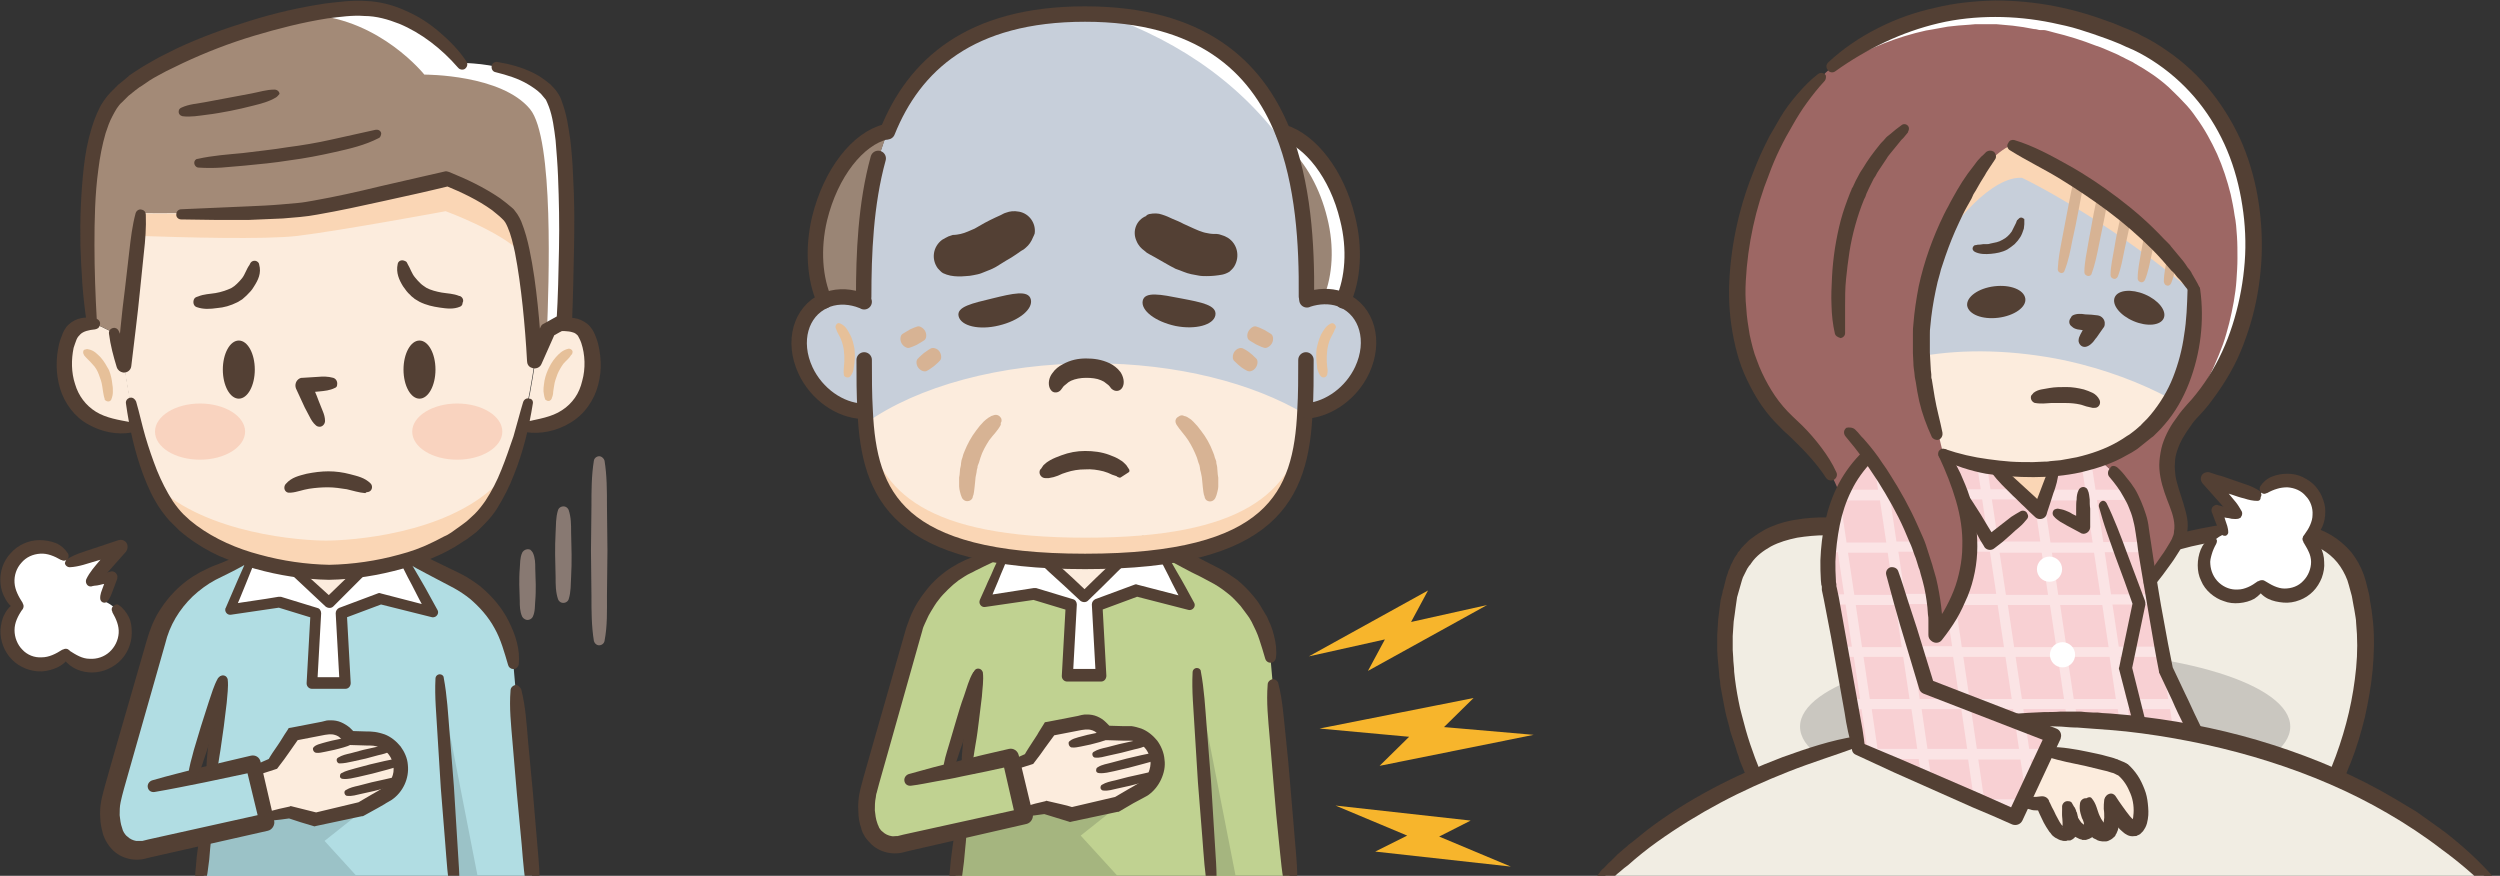 <?xml version="1.0" encoding="utf-8"?>
<!-- Generator: Adobe Illustrator 24.0.1, SVG Export Plug-In . SVG Version: 6.00 Build 0)  -->
<svg version="1.1" id="レイヤー_1" xmlns="http://www.w3.org/2000/svg" xmlns:xlink="http://www.w3.org/1999/xlink" x="0px"
	 y="0px" viewBox="0 0 516.1 180.8" style="enable-background:new 0 0 516.1 180.8;" xml:space="preserve">
<rect x="0" y="0" width="516.1" height="180.8" fill="#333333" stroke="none"/>
<style type="text/css">
	.st0{fill:#B1DDE3;}
	.st1{fill:#FFFFFF;}
	.st2{fill:#FCECDD;}
	.st3{fill:#9BC2C7;}
	.st4{fill:#534034;}
	.st5{fill:#887972;}
	.st6{fill:#A38A77;}
	.st7{fill:#FAD6B5;}
	.st8{fill:#E6C099;}
	.st9{fill:#F9D3BF;}
	.st10{fill:#C7CFDA;}
	.st11{fill:#C0D291;}
	.st12{fill:#A5B57F;}
	.st13{fill:#9A8575;}
	.st14{fill:none;stroke:#534034;stroke-width:3.184;stroke-linecap:round;stroke-miterlimit:10;}
	.st15{fill:#D7B394;}
	.st16{fill:#F7B52C;}
	.st17{fill:#F1EDE3;}
	.st18{fill:#CAC7C0;}
	.st19{fill:#F8D0D3;}
	.st20{fill:#9D6764;}
	.st21{fill:#FBE4E5;}
</style>
<g>
	<path class="st0" d="M110.2,185l-4.2-47.6c-0.7-7.4-5-13.9-11.6-17.3l-11.6-6l6.6,12.2l-10.8-2.8l-8,3l0.8,14.4h-6.8l0.8-14.4
		l-7.5-2.3l-10.2,1.5l4.9-11.6L41,120.1c-3.3,2.2-7.2,7.4-8.9,13.7c-3.9,14.2-8.9,31.7-8.9,31.7l-0.1,3c-0.2,4.5,4,7.9,8.4,6.8
		l11.2-2.8L41.9,185H110.2z M39.6,160.5l6.4-20.6l-2.3,19.7L39.6,160.5z"/>
	<polygon class="st1" points="70.6,126.5 71.4,140.9 64.6,140.9 65.4,126.5 57.9,124.2 47.6,125.7 52.5,114.1 55.2,112.8 
		67.9,124.5 80,112.7 82.8,114.1 89.4,126.3 78.6,123.5 	"/>
	<polygon class="st2" points="80,112.7 67.9,124.5 55.2,112.8 56.2,112.2 79.1,112.2 	"/>
	<polygon class="st3" points="90.8,140.9 99.4,185 94,185 	"/>
	<polygon class="st3" points="55.5,169.3 57.1,168.5 60.3,168 65.4,169.5 74.8,167.4 67,173.6 77.4,185 41.9,185 42.4,172.3 	"/>
	<g>
		<path class="st4" d="M107.6,142.3c0.9,3.5,1.1,7.1,1.4,10.6l1,10.6l0.9,10.6c0.3,3.6,0.7,7.1,0.4,10.7c0,0.6-0.6,1.1-1.2,1.1
			c-0.5,0-0.9-0.4-1-0.9c-0.9-3.5-1.1-7.1-1.4-10.6l-1-10.6l-0.9-10.6c-0.3-3.6-0.7-7.1-0.4-10.7c0-0.6,0.6-1.1,1.2-1.1
			C107,141.5,107.4,141.9,107.6,142.3z"/>
	</g>
	<g>
		<path class="st4" d="M83.3,113.1c2.8,0.8,5.4,2.3,8,3.5l3.9,1.9c1.4,0.7,2.7,1.6,3.9,2.5c2.4,2,4.5,4.4,5.9,7.2
			c1.4,2.8,2.4,5.8,2.1,8.9c-0.1,0.6-0.6,1.1-1.2,1c-0.5,0-0.9-0.4-1-0.8l0,0c-0.8-2.7-1.5-5.3-2.8-7.6c-1.3-2.4-3.1-4.4-5.1-6.1
			c-1-0.8-2.2-1.6-3.3-2.2l-3.8-2c-2.6-1.4-5.2-2.6-7.5-4.4c-0.5-0.4-0.6-1.1-0.2-1.6C82.4,113.1,82.9,113,83.3,113.1z"/>
	</g>
	<g>
		<path class="st4" d="M83.4,113.8c1.2,2,2.3,4,3.5,6c1.2,2,2.2,4,3.4,6.1c0.3,0.5,0.1,1.1-0.4,1.4c-0.2,0.1-0.5,0.2-0.8,0.1l0,0
			l-10.8-2.7l0.6,0l-8,3l0.7-1.1l0.8,14.4c0,0.6-0.4,1.2-1.1,1.2c0,0,0,0-0.1,0l-6.8,0c-0.6,0-1.1-0.5-1.1-1.1c0,0,0,0,0-0.1
			l0.8-14.4l0.8,1.1l-7.5-2.3l0.5,0c-3.4,0.5-6.8,1-10.2,1.5l0,0c-0.6,0.1-1.1-0.3-1.2-0.9c0-0.2,0-0.4,0.1-0.5
			c0.8-1.9,1.7-3.9,2.5-5.8c0.8-1.9,1.7-3.8,2.6-5.7c0.2-0.4,0.6-0.5,1-0.4c0.4,0.2,0.5,0.6,0.4,0.9c-0.7,2-1.5,3.9-2.3,5.9
			c-0.8,2-1.6,3.9-2.4,5.8l-1.1-1.4c3.4-0.6,6.8-1,10.2-1.6c0.2,0,0.3,0,0.5,0l0,0l7.5,2.3c0.5,0.1,0.8,0.6,0.8,1.1l-0.8,14.4
			l-1.1-1.2l6.8,0l-1.1,1.2l-0.8-14.4c0-0.5,0.3-0.9,0.7-1.1l8-3l0,0c0.2-0.1,0.4-0.1,0.6,0l10.8,2.8l-1.2,1.5
			c-1.1-2-2.2-4.1-3.2-6.1c-1.1-2-2.1-4.1-3.1-6.2c-0.2-0.4,0-0.8,0.3-1C82.8,113.3,83.3,113.4,83.4,113.8z"/>
	</g>
	<g>
		<path class="st4" d="M55.7,112.2c2.4,1.7,4.4,3.7,6.6,5.6l6.4,5.8l-1.6,0l6.1-5.9c2-2,4-4,6.3-5.7c0.3-0.3,0.8-0.2,1.1,0.1
			c0.2,0.3,0.2,0.7,0,0.9c-1.8,2.2-3.8,4.2-5.8,6.2l-6,6c-0.4,0.4-1.1,0.4-1.6,0l-6.3-5.9c-2.1-2-4.3-3.9-6.1-6.1
			c-0.3-0.3-0.2-0.8,0.1-1.1C55,112,55.4,112,55.7,112.2z"/>
	</g>
	<g>
		<path class="st4" d="M93.1,185.1c-0.7-3.7-0.9-7.5-1.2-11.2l-0.9-11.2l-0.7-11.3c-0.2-3.8-0.6-7.5-0.4-11.3c0-0.5,0.4-0.9,0.9-0.9
			c0.4,0,0.8,0.3,0.8,0.7c0.7,3.7,0.9,7.5,1.2,11.2l0.9,11.2l0.7,11.3c0.2,3.8,0.6,7.5,0.4,11.3c0,0.5-0.4,0.9-0.9,0.9
			C93.6,185.8,93.2,185.5,93.1,185.1z"/>
	</g>
	<g>
		<g>
			<path class="st4" d="M40.5,181.8c-0.3-0.8-0.2-1.6-0.1-2.4c0.1-0.8,0.1-1.6,0.2-2.4c0.1-0.8,0.2-1.6,0.3-2.3
				c0.1-0.8,0.2-1.6,0.7-2.3c0.3-0.5,1-0.6,1.4-0.2c0.2,0.1,0.3,0.3,0.3,0.4c0.3,0.8,0.2,1.6,0.1,2.4c-0.1,0.8-0.1,1.6-0.2,2.4
				c-0.1,0.8-0.2,1.6-0.3,2.3c-0.1,0.8-0.2,1.6-0.7,2.3c-0.3,0.5-1,0.6-1.4,0.2C40.6,182.1,40.5,182,40.5,181.8z"/>
		</g>
	</g>
	<g>
		<g>
			<path class="st4" d="M42.7,159.5c-0.2-1.7,0.1-3.3,0.2-4.9l0.6-4.9l0.7-4.9c0.3-1.6,0.4-3.3,1-4.8c0.2-0.5,0.7-0.7,1.2-0.5
				c0.3,0.1,0.5,0.4,0.6,0.7c0.2,1.7-0.1,3.3-0.2,4.9l-0.6,4.9l-0.7,4.9c-0.3,1.6-0.4,3.3-1,4.8c-0.2,0.5-0.7,0.7-1.2,0.5
				C42.9,160.1,42.7,159.8,42.7,159.5z"/>
		</g>
	</g>
	<path class="st2" d="M82.7,157.2c-0.7-2.7-3.1-4.7-5.9-4.8l-4.4-0.1l-1.1-1.1c-1-1-2.3-1.4-3.7-1.1l-6.9,1.3l-4.1,6.1L53,159
		l2.8,9.5l4.2-0.8l5.2,1.5l9.3-2.1l5.3-3C82.1,162.7,83.3,159.9,82.7,157.2z"/>
	<path class="st1" d="M14.1,135.3c-0.2-0.2-0.3-0.4-0.5-0.5c-0.1,0.1-0.2,0.3-0.3,0.4c-2.7,2.7-7,2.7-9.7,0c-2.7-2.7-2.7-7,0-9.7
		c0.1-0.1,0.2-0.2,0.4-0.3c-0.2-0.2-0.4-0.3-0.5-0.5c-2.7-2.7-2.7-7,0-9.7c2.7-2.7,7-2.7,9.7,0c0.4,0.4,0.8,0.9,1.1,1.4l10.7-3.4
		l-6.4,7.4l4.6-1.2l-1.8,4.9c0.9,0.3,1.8,0.9,2.5,1.6c2.7,2.7,2.7,7,0,9.7C21.2,138,16.8,138,14.1,135.3z"/>
	<g>
		<g>
			<path class="st4" d="M3.4,125.9c-1-0.5-1.8-1.3-2.3-2.3c-0.6-1-0.9-2.1-1-3.2c-0.2-2.2,0.5-4.5,2.1-6.2c1.5-1.7,3.7-2.7,6-2.7
				c1.1,0,2.2,0.2,3.3,0.6c1,0.4,1.9,1.2,2.5,2.1c0.3,0.5,0.2,1.1-0.3,1.4c-0.3,0.2-0.7,0.2-1,0l-0.1,0c-1.4-0.8-2.8-1.4-4.3-1.3
				c-1.5,0.1-2.9,0.7-3.9,1.9c-1,1.1-1.5,2.6-1.4,4.1c0.1,1.5,0.8,2.8,1.7,4.2l0,0.1c0.3,0.4,0.2,1.1-0.3,1.4
				C4,126,3.7,126,3.4,125.9z"/>
		</g>
	</g>
	<g>
		<g>
			<path class="st4" d="M14.4,135.4c-0.5,1-1.4,1.8-2.4,2.3c-1,0.5-2.1,0.8-3.3,0.9c-2.3,0.1-4.6-0.8-6.2-2.4
				c-1.6-1.6-2.5-3.9-2.4-6.2c0.1-1.1,0.3-2.3,0.9-3.3c0.5-1,1.3-1.8,2.3-2.4c0.5-0.3,1.1-0.1,1.3,0.4c0.2,0.3,0.2,0.7,0,1l0,0.1
				c-0.9,1.4-1.6,2.7-1.6,4.3c0,1.5,0.6,3,1.6,4c1,1.1,2.5,1.7,4,1.6c1.5,0,2.9-0.7,4.3-1.6l0.1,0c0.5-0.3,1.1-0.2,1.4,0.3
				C14.5,134.7,14.5,135.1,14.4,135.4z"/>
		</g>
	</g>
	<g>
		<g>
			<path class="st4" d="M24.5,124.9c0.9,0.6,1.6,1.5,2.1,2.5c0.5,1,0.6,2.1,0.6,3.3c0,2.2-1,4.5-2.7,6c-1.7,1.5-4,2.3-6.2,2.1
				c-1.1-0.1-2.2-0.4-3.2-1c-1-0.6-1.8-1.4-2.3-2.3c-0.2-0.5,0-1.1,0.4-1.3c0.3-0.2,0.7-0.1,1,0.1l0.1,0c1.4,0.9,2.7,1.7,4.2,1.7
				c1.5,0.1,3-0.4,4.1-1.4c1.1-1,1.8-2.4,1.9-3.9c0.1-1.5-0.5-2.9-1.3-4.3l0-0.1c-0.3-0.5-0.1-1.1,0.4-1.3
				C23.9,124.7,24.3,124.7,24.5,124.9z"/>
		</g>
	</g>
	<g>
		<g>
			<path class="st4" d="M18.3,119.5c0.7-0.5,1.5-0.7,2.2-0.9c0.8-0.2,1.5-0.4,2.3-0.6c0.6-0.2,1.2,0.2,1.4,0.8c0.1,0.2,0,0.5,0,0.7
				l0,0c-0.3,0.8-0.6,1.6-0.9,2.4c-0.3,0.8-0.6,1.7-1.2,2.3c-0.3,0.3-0.8,0.3-1.1,0c-0.2-0.1-0.2-0.3-0.3-0.5
				c-0.1-1,0.3-1.7,0.6-2.6c0.3-0.8,0.6-1.7,0.9-2.5l1.3,1.5c-0.8,0.2-1.6,0.4-2.3,0.5c-0.8,0.2-1.5,0.4-2.4,0.3
				c-0.4-0.1-0.7-0.5-0.7-0.9C18.1,119.8,18.2,119.7,18.3,119.5z"/>
		</g>
	</g>
	<g>
		<g>
			<path class="st4" d="M13.9,115.4c1.6-1,3.4-1.5,5.2-2.1l2.7-0.9c0.9-0.3,1.8-0.6,2.7-0.9l0,0c0.8-0.2,1.6,0.2,1.8,1
				c0.1,0.5,0,1-0.3,1.4c-1.1,1.2-2.1,2.4-3.2,3.6c-1.1,1.2-2.1,2.5-3.5,3.4c-0.5,0.3-1.1,0.2-1.4-0.3c-0.2-0.3-0.2-0.7-0.1-1
				c0.7-1.5,1.8-2.7,2.9-4c1-1.2,2.1-2.5,3.1-3.7l1.5,2.3c-0.9,0.3-1.8,0.6-2.7,0.8l-2.7,0.8c-1.8,0.5-3.5,1.2-5.5,1.3
				c-0.5,0-1-0.4-1-0.9C13.5,115.9,13.6,115.6,13.9,115.4z"/>
		</g>
	</g>
	<g>
		<path class="st5" d="M110,114.1c0.5,1.1,0.5,2.2,0.5,3.3c0,1.1,0.1,2.2,0.1,3.3c0,1.1,0,2.2-0.1,3.3c-0.1,1.1,0,2.2-0.5,3.3
			c-0.3,0.6-1.1,0.9-1.7,0.5c-0.2-0.1-0.4-0.3-0.5-0.5c-0.5-1.1-0.5-2.2-0.5-3.3c0-1.1-0.1-2.2-0.1-3.3c0-1.1,0-2.2,0.1-3.3
			c0.1-1.1,0-2.2,0.5-3.3c0.3-0.6,1.1-0.9,1.7-0.6C109.7,113.7,109.9,113.9,110,114.1z"/>
	</g>
	<g>
		<path class="st5" d="M117.4,105.3c0.5,1.5,0.5,3,0.5,4.6c0,1.5,0.1,3,0.1,4.6c0,1.5,0,3-0.1,4.6c-0.1,1.5,0,3-0.5,4.6
			c-0.2,0.6-0.9,0.9-1.5,0.7c-0.3-0.1-0.6-0.4-0.7-0.7c-0.5-1.5-0.5-3-0.5-4.6c0-1.5-0.1-3-0.1-4.6c0-1.5,0-3,0.1-4.6
			c0.1-1.5,0-3,0.5-4.6c0.2-0.6,0.9-0.9,1.5-0.7C117,104.7,117.3,105,117.4,105.3z"/>
	</g>
	<g>
		<path class="st5" d="M124.8,95.1c0.5,3.1,0.5,6.2,0.5,9.3l0.1,9.3l-0.1,9.3c0,3.1,0.1,6.2-0.5,9.3c-0.1,0.6-0.7,1-1.3,0.9
			c-0.5-0.1-0.8-0.5-0.9-0.9c-0.5-3.1-0.5-6.2-0.5-9.3l-0.1-9.3l0.1-9.3c0-3.1,0-6.2,0.5-9.3c0.1-0.6,0.7-1,1.3-0.9
			C124.3,94.3,124.7,94.7,124.8,95.1z"/>
	</g>
	<g>
		<g>
			<path class="st4" d="M50,116.9c-1.8,1-3.7,1.9-5.5,2.8c-1.7,0.9-3.3,2.1-4.7,3.4c-2.8,2.7-4.8,6-5.7,9.8l-6.8,23.9l-1.7,6
				l-0.4,1.5c-0.1,0.5-0.2,0.9-0.3,1.3c-0.2,0.9-0.2,1.8-0.2,2.7c0.1,0.9,0.2,1.8,0.5,2.6c0.1,0.4,0.2,0.7,0.4,1
				c0.2,0.3,0.4,0.6,0.7,0.8c0.5,0.5,1.2,0.8,1.8,0.9c0.3,0,0.7,0,1,0l0.3,0l0.4-0.1l0.8-0.2l24.3-5.4l-1.3,2.1L50.7,158l2,1.3
				l-5.2,1.1l-5.2,1.1c-3.5,0.7-6.9,1.4-10.4,2c-0.7,0.1-1.3-0.3-1.4-1c-0.1-0.6,0.3-1.2,0.9-1.4c3.4-1,6.8-1.8,10.2-2.7l5.1-1.2
				l5.1-1.2c0.9-0.2,1.8,0.3,2,1.3l0,0l0,0l2.8,12.1c0.2,0.9-0.4,1.9-1.3,2.1l0,0l0,0l-24.3,5.5l-0.8,0.2l-0.4,0.1l-0.5,0.1
				c-0.7,0.1-1.4,0.1-2.1,0c-1.4-0.2-2.7-0.8-3.7-1.7c-1-0.9-1.8-2.2-2.2-3.4c-0.3-1.1-0.6-2.3-0.6-3.5c-0.1-1.2,0-2.4,0.2-3.5
				c0.1-0.6,0.3-1.2,0.4-1.7l0.4-1.5l1.7-6l6.9-23.9c0.6-2.1,1.4-4.2,2.6-6.1c1.2-1.9,2.6-3.6,4.3-5.1c1.7-1.5,3.6-2.7,5.6-3.6
				c1-0.5,1.9-0.8,2.9-1.2l2.9-1.2c0.6-0.2,1.3,0.1,1.6,0.7C50.8,116,50.6,116.6,50,116.9L50,116.9z"/>
		</g>
	</g>
	<g>
		<g>
			<path class="st4" d="M55.6,167.5c1.4-0.4,2.8-0.7,4.2-1l0.2-0.1l0.4,0.1c1.7,0.4,3.5,0.9,5.2,1.3l-0.7,0c1.5-0.4,3.1-0.7,4.6-1.1
				l4.6-1.1l-0.4,0.2l2.9-1.7l1.4-0.8c0.5-0.3,1-0.6,1.3-0.8c1.4-1,2.2-2.7,1.9-4.4c-0.2-1.7-1.3-3.2-2.9-3.8
				c-0.8-0.4-1.5-0.4-2.7-0.4l-3.3-0.1l-0.6,0l-0.4-0.4l-1.1-1.1c-0.2-0.2-0.5-0.4-0.8-0.5c-0.3-0.1-0.6-0.2-1-0.2
				c-0.2,0-0.3,0-0.5,0l-0.8,0.1l-6.2,1.2l0.9-0.6c-0.7,1-1.4,2-2.1,3c-0.7,1-1.4,2-2.2,3l-0.3,0.4l-0.3,0.1
				c-1.2,0.4-2.5,0.8-3.7,1.2c-0.5,0.2-1.1-0.2-1.3-0.7c-0.1-0.5,0.1-1,0.5-1.2c1.2-0.6,2.3-1.1,3.5-1.6l-0.6,0.5
				c0.6-1.1,1.3-2.1,2-3.1c0.7-1,1.3-2.1,2-3.1l0.3-0.5l0.6-0.1l6.2-1.2l0.8-0.2c0.3-0.1,0.7-0.1,1.1-0.1c0.7,0,1.4,0.1,2.1,0.4
				c0.7,0.3,1.3,0.7,1.8,1.1l1.1,1.1l-1-0.4l3.3,0.1c0.6,0,1.1,0,1.8,0.1c0.7,0.1,1.4,0.3,2,0.5c1.3,0.5,2.4,1.4,3.3,2.5
				c0.8,1.1,1.4,2.4,1.5,3.8c0.3,2.8-1,5.6-3.3,7.2c-0.6,0.4-1.1,0.6-1.5,0.9l-1.4,0.8l-2.9,1.6l-0.2,0.1l-0.2,0l-4.7,1
				c-1.6,0.3-3.1,0.7-4.7,1l-0.4,0.1l-0.3-0.1c-1.7-0.5-3.4-1-5.1-1.6l0.6,0c-1.4,0.2-2.8,0.4-4.3,0.5c-0.6,0.1-1.1-0.4-1.1-0.9
				C54.8,168.1,55.1,167.7,55.6,167.5z"/>
		</g>
	</g>
	<g>
		<g>
			<path class="st4" d="M82.8,157.9c-0.9,0.5-1.9,0.7-2.9,1l-3,0.8l-3,0.7c-1,0.2-2,0.5-3.1,0.4c-0.4,0-0.7-0.3-0.6-0.7
				c0-0.2,0.1-0.4,0.3-0.5c0.9-0.5,1.9-0.7,2.9-1l3-0.8l3-0.7c1-0.2,2-0.5,3.1-0.4c0.4,0,0.7,0.3,0.6,0.7
				C83.2,157.5,83,157.7,82.8,157.9z"/>
		</g>
	</g>
	<g>
		<g>
			<path class="st4" d="M82.5,161.7c-0.8,0.5-1.7,0.7-2.6,0.9l-2.7,0.7l-2.7,0.6c-0.9,0.2-1.8,0.5-2.8,0.4c-0.4,0-0.6-0.4-0.6-0.7
				c0-0.2,0.1-0.4,0.3-0.5c0.8-0.5,1.7-0.7,2.6-0.9l2.7-0.7l2.7-0.6c0.9-0.2,1.8-0.5,2.8-0.4c0.4,0,0.6,0.4,0.6,0.7
				C82.8,161.4,82.7,161.6,82.5,161.7z"/>
		</g>
	</g>
	<g>
		<g>
			<path class="st4" d="M80.7,155c-0.8,0.5-1.7,0.7-2.6,0.9l-2.6,0.7l-2.7,0.6c-0.9,0.2-1.8,0.4-2.7,0.4c-0.4,0-0.6-0.4-0.6-0.7
				c0-0.2,0.1-0.4,0.3-0.5c0.8-0.5,1.7-0.7,2.6-0.9l2.6-0.7l2.7-0.6c0.9-0.2,1.8-0.4,2.7-0.4c0.4,0,0.6,0.4,0.6,0.7
				C81,154.7,80.8,154.9,80.7,155z"/>
		</g>
	</g>
	<g>
		<g>
			<path class="st4" d="M72.7,153.5c-0.6,0.5-1.2,0.6-1.8,0.8c-0.6,0.2-1.2,0.3-1.9,0.5c-0.6,0.1-1.3,0.3-1.9,0.4
				c-0.6,0.1-1.2,0.3-1.9,0.2c-0.4-0.1-0.6-0.5-0.6-0.8c0-0.2,0.1-0.3,0.2-0.4c0.5-0.5,1.2-0.6,1.8-0.8c0.6-0.2,1.2-0.3,1.9-0.5
				c0.6-0.1,1.3-0.3,1.9-0.4c0.6-0.1,1.2-0.3,1.9-0.2c0.4,0.1,0.6,0.5,0.6,0.8C72.9,153.3,72.8,153.4,72.7,153.5z"/>
		</g>
	</g>
	<g>
		<path class="st4" d="M46.7,140.5c-0.1,1.8-0.7,3.4-1.1,5.1l-1.5,5l-1.6,5c-0.6,1.7-1,3.3-1.9,4.9c-0.3,0.4-0.8,0.6-1.3,0.3
			c-0.3-0.2-0.5-0.5-0.4-0.8c0.1-1.8,0.7-3.4,1.1-5.1l1.5-5l1.6-5c0.6-1.7,1-3.3,1.9-4.9c0.3-0.4,0.8-0.6,1.3-0.3
			C46.5,139.9,46.7,140.2,46.7,140.5z"/>
	</g>
	<g>
		<path class="st2" d="M23.5,68.7l2.1,6.7l0.1,0.2c0.6,3.9,1.3,8.2,2.3,12.4l-0.8,0.2c-16-0.2-15-15.5-12.4-19.4
			c1.1-1.7,3.2-2.1,5-1.8l0-0.1L23.5,68.7z"/>
		<path class="st2" d="M114.4,67.4c2.2-0.6,5-0.9,6.5,1.3c2.6,4,3.6,19.2-12.4,19.4l-0.6-0.1c1.2-4.6,2-9.3,2.6-13.4v-0.2l2.8-6.3
			L114.4,67.4L114.4,67.4z"/>
		<path class="st6" d="M114.4,67.4l-1.2,0.6l-2.8,6.3c0,0-1.1-25.8-5.3-30c-4.1-4.2-12.8-7.5-12.8-7.5S72.5,41.6,64.2,43
			c-8.2,1.4-35.1,1.1-35.1,1.1l-3.5,31.3l-2.1-6.7l-3.7-1.8l-0.8-0.4c0,0-3.9-35.7,4.7-45.9C32.2,10.3,64.3,0.6,76.2,1.6
			c11.9,1,19.4,11.5,19.4,11.5c0.3,0,13.3,0,18.2,6.7c5,6.7,2.8,46.4,2.8,46.4L114.4,67.4z"/>
		<path class="st1" d="M113.8,19.7c-4.9-6.6-17.9-6.7-18.2-6.7c0,0-7.6-10.5-19.4-11.5c-3.4-0.3-8.4,0.3-14,1.5c0.8,0,1.5,0,2.2,0.1
			c14.2,1,23.2,12.3,23.2,12.3c0.4,0,15.9,0,21.8,7.1c5,6,3.9,36,3.5,46.5l0.4-0.9l1.2-0.6l2.2-1.2
			C116.6,66.2,118.8,26.5,113.8,19.7z"/>
		<path class="st2" d="M110.4,74.3v0.2c-0.6,4.1-1.4,8.8-2.6,13.4c-1.9,7.4-4.6,14.6-8.6,18.8c-9.5,10-27,11.4-31.5,11.4
			c-4.5,0-22-1.3-31.5-11.4c-3.9-4.1-6.5-11.4-8.3-18.8c-1-4.2-1.7-8.5-2.3-12.4l-0.1-0.2l3.5-31.3c0,0,26.9,0.2,35.1-1.1
			c8.3-1.4,28.2-6.1,28.2-6.1s8.6,3.3,12.8,7.5C109.3,48.6,110.4,74.3,110.4,74.3z"/>
		<path class="st7" d="M67.3,111.6c-5,0-24.5-1.3-35.2-11.4c-0.1-0.1-0.2-0.2-0.3-0.3c1.2,2.7,2.7,5.1,4.3,6.8
			c9.5,10,27,11.4,31.5,11.4c4.5,0,22-1.3,31.5-11.4c2.1-2.2,3.9-5.4,5.4-9c-0.7,0.9-1.4,1.7-2.1,2.4
			C91.9,110.3,72.4,111.6,67.3,111.6z"/>
		<path class="st7" d="M105.2,44.4c-4.1-4.2-12.8-7.5-12.8-7.5S72.5,41.6,64.2,43c-8.2,1.4-35.1,1.1-35.1,1.1l-0.4,4.6
			c8.7,0.3,26.1,0.8,32.7,0c9-1.1,30.6-5.1,30.6-5.1s11.2,4.1,15.5,8.5C107.2,49.1,105.8,46.3,105.2,44.4z"/>
		<g>
			<path class="st4" d="M19.6,68c-1.2,0.1-2.4,0.4-3,1c-0.3,0.3-0.6,0.6-0.8,1.1c-0.2,0.5-0.4,1.1-0.6,1.7c-0.5,2.4-0.5,5.1,0.3,7.5
				c0.7,2.4,2.2,4.4,4.3,5.7c2.1,1.3,4.7,1.7,7.4,2.2l0,0c0.6,0.1,0.9,0.7,0.8,1.3c-0.1,0.4-0.5,0.8-0.9,0.8
				c-2.9,0.5-6.1-0.1-8.9-1.7c-2.8-1.5-4.9-4.4-5.8-7.4c-0.9-3-0.9-6.2-0.2-9.2c0.2-0.8,0.5-1.5,0.8-2.3c0.2-0.4,0.4-0.8,0.7-1.2
				c0.3-0.4,0.7-0.7,1.1-1c1.6-1.1,3.5-1.1,5.1-0.7c0.6,0.2,0.9,0.8,0.7,1.3C20.5,67.7,20.1,67.9,19.6,68L19.6,68z"/>
		</g>
		<g>
			<path class="st4" d="M110,83.3c-0.8,5-2,10-3.9,14.7c-0.9,2.4-2.1,4.7-3.5,7c-0.7,1.1-1.6,2.2-2.5,3.1l-1.4,1.4
				c-0.5,0.5-1,0.8-1.5,1.2l-0.8,0.6l-0.8,0.5c-0.6,0.4-1.1,0.7-1.7,1.1c-1.1,0.6-2.3,1.3-3.5,1.8c-2.4,1.1-4.8,2-7.3,2.7
				c-5,1.4-10,2.2-15.2,2.3c-5.2-0.1-10.3-0.9-15.3-2.3c-2.5-0.7-4.9-1.6-7.3-2.6c-2.4-1.1-4.6-2.4-6.7-4c-0.5-0.4-1-0.8-1.5-1.2
				l-1.4-1.4c-1-0.9-1.8-2-2.6-3.1c-1.5-2.2-2.6-4.6-3.5-7c-1.8-4.8-2.9-9.8-3.6-14.8c-0.1-0.6,0.3-1.1,0.9-1.2
				c0.5-0.1,1,0.3,1.2,0.8l0,0c0.7,2.4,1.2,4.8,1.9,7.2c0.7,2.4,1.5,4.7,2.4,7c0.9,2.2,2,4.4,3.3,6.4c0.7,1,1.4,1.9,2.2,2.7l1.3,1.2
				c0.5,0.4,0.9,0.7,1.4,1.1c1.9,1.4,4,2.6,6.2,3.6c2.2,1,4.5,1.8,6.8,2.4c4.7,1.3,9.6,2,14.4,2.1c4.8-0.1,9.7-0.8,14.4-2.1
				c2.3-0.6,4.6-1.4,6.8-2.5c1.1-0.5,2.1-1.1,3.2-1.6c0.5-0.3,1-0.6,1.5-1l0.7-0.5l0.7-0.5c0.5-0.4,1-0.7,1.4-1.1l1.3-1.2
				c0.8-0.8,1.5-1.7,2.2-2.7c1.3-2,2.4-4.1,3.3-6.4c0.9-2.2,1.7-4.6,2.5-6.9c0.7-2.4,1.3-4.8,2-7.1l0,0c0.2-0.6,0.8-0.9,1.3-0.7
				C109.8,82.3,110.1,82.8,110,83.3z"/>
		</g>
		<g>
			<path class="st4" d="M114.1,66.4c1.4-0.7,3.1-1.1,5.1-0.6c1,0.3,1.9,0.8,2.6,1.6c0.7,0.8,1,1.6,1.3,2.4c0.6,1.6,0.8,3.2,0.9,4.8
				c0.1,1.6-0.1,3.2-0.5,4.8c-0.4,1.6-1.1,3.1-2.1,4.5c-1,1.4-2.2,2.5-3.7,3.4c-2.8,1.7-6.2,2.4-9.2,1.9c-0.6-0.1-1-0.6-0.9-1.2
				c0.1-0.5,0.4-0.8,0.8-0.9l0,0c2.8-0.6,5.5-1,7.6-2.4c1.1-0.7,2-1.6,2.7-2.6c0.7-1,1.2-2.2,1.5-3.5c0.7-2.5,0.6-5.4-0.2-7.8
				c-0.2-0.6-0.5-1.1-0.7-1.5c-0.3-0.3-0.6-0.6-1.1-0.7c-0.9-0.3-2.3-0.3-3.6-0.2l0,0c-0.6,0.1-1.1-0.4-1.2-1
				C113.4,67,113.7,66.6,114.1,66.4z"/>
		</g>
		<g>
			<path class="st4" d="M17.9,66.6c-0.4-2.7-0.7-5.3-0.9-8c-0.2-2.7-0.3-5.3-0.4-8c-0.1-5.3,0.1-10.7,0.7-16.1
				c0.3-2.7,0.8-5.4,1.6-8c0.4-1.3,0.9-2.7,1.5-3.9c0.3-0.7,0.7-1.3,1.1-1.9c0.4-0.6,0.9-1.2,1.4-1.7l1.5-1.5l1.6-1.3l0.8-0.7
				l0.9-0.6l1.7-1.1c1.2-0.7,2.4-1.4,3.5-2l3.6-1.8c4.9-2.3,9.9-4.1,15.1-5.7c5.1-1.6,10.3-2.8,15.7-3.6c2.7-0.3,5.4-0.7,8.2-0.5
				c2.8,0.1,5.6,0.8,8.2,2c2.6,1.1,4.9,2.6,7,4.4c2.1,1.8,4,3.7,5.6,6.1c0.3,0.5,0.2,1.1-0.3,1.5c-0.4,0.3-1.1,0.2-1.4-0.2l-0.1-0.1
				c-3.3-3.8-7.5-7.1-12.1-9c-2.3-0.9-4.7-1.6-7.2-1.6c-2.4-0.2-5.1,0.2-7.6,0.5c-5.1,0.8-10.2,2.1-15.2,3.6
				c-5,1.5-9.9,3.4-14.6,5.6l-3.5,1.7c-1.1,0.6-2.3,1.2-3.4,1.9l-1.6,1.1L28.8,18L28,18.6l-1.5,1.2l-1.3,1.3
				c-0.5,0.4-0.8,0.9-1.1,1.3c-0.3,0.5-0.6,1-0.9,1.6c-0.6,1.1-1,2.3-1.4,3.5c-0.7,2.4-1.2,5-1.5,7.5c-0.7,5.1-0.8,10.4-0.8,15.6
				c0,5.2,0.2,10.5,0.5,15.8l0,0c0,0.6-0.4,1.1-1,1.1C18.5,67.5,18,67.1,17.9,66.6z"/>
		</g>
		<g>
			<g>
				<path class="st4" d="M30.1,44.3c0.1,2.7-0.1,5.3-0.4,7.9L28.9,60c-0.5,5.2-1.2,10.4-1.8,15.6l0,0c-0.1,0.8-0.8,1.4-1.7,1.3
					c-0.6-0.1-1.1-0.5-1.3-1.1c-0.7-2.3-1.3-4.5-1.6-6.9c-0.1-0.6,0.3-1.1,0.9-1.2c0.5-0.1,0.9,0.2,1.1,0.6c1,2.2,1.8,4.4,2.5,6.6
					l-2.9,0.3c0.6-5.2,1-10.4,1.7-15.6l0.9-7.8c0.3-2.6,0.6-5.2,1.3-7.8c0.2-0.6,0.8-0.9,1.3-0.7C29.8,43.4,30.1,43.8,30.1,44.3z"/>
			</g>
		</g>
		<g>
			<g>
				<path class="st4" d="M102.7,12.8c2.5,0.4,5.1,1.1,7.5,2.3c1.2,0.6,2.3,1.4,3.4,2.3c0.5,0.5,1,1,1.4,1.6c0.5,0.7,0.8,1.3,1,2
					c1,2.6,1.3,5.1,1.7,7.6c0.3,2.5,0.5,5,0.6,7.6c0.3,5,0.3,10.1,0.2,15.1c-0.1,5-0.2,10-0.4,15c0,0.6-0.3,1-0.8,1.3l0,0l-3.4,1.9
					l0.7-0.7l-2.8,6.3c-0.3,0.8-1.3,1.2-2.1,0.8c-0.6-0.2-0.9-0.8-0.9-1.4l0,0c-0.2-3.7-0.5-7.5-0.9-11.3c-0.4-3.7-0.9-7.5-1.6-11.1
					c-0.4-1.8-0.8-3.6-1.5-5.2c-0.2-0.4-0.3-0.7-0.5-1c-0.1-0.1-0.2-0.3-0.3-0.4c-0.1-0.1-0.3-0.3-0.4-0.4c-0.6-0.6-1.3-1.1-2-1.7
					c-2.9-2.1-6.3-3.7-9.7-5.1l0.9,0.1c-4.5,1.1-9,2.1-13.6,3.1c-4.5,1-9.1,2-13.7,2.8c-1.1,0.2-2.4,0.4-3.6,0.5
					c-1.2,0.1-2.4,0.2-3.5,0.3c-2.3,0.1-4.7,0.2-7,0.3c-2.3,0-4.6,0-7,0l-7-0.1c-0.6,0-1.1-0.5-1-1.1c0-0.6,0.5-1,1-1l0,0l6.9-0.3
					c2.3-0.1,4.6-0.2,6.9-0.3c2.3-0.1,4.6-0.2,6.9-0.4c1.1-0.1,2.3-0.2,3.4-0.3c1.1-0.1,2.2-0.3,3.3-0.5c4.5-0.8,9-1.8,13.5-2.9
					c4.5-1,9-2.1,13.5-3.1l0,0c0.3-0.1,0.6,0,0.9,0.1c3.7,1.5,7.1,3.1,10.5,5.4c0.8,0.6,1.6,1.2,2.4,1.9c0.2,0.2,0.4,0.3,0.6,0.6
					c0.2,0.3,0.4,0.5,0.6,0.8c0.3,0.5,0.6,1,0.8,1.5c0.8,2,1.3,3.9,1.7,5.8c0.8,3.8,1.3,7.6,1.7,11.4c0.4,3.8,0.7,7.6,0.8,11.5
					l-3-0.6l2.8-6.3l0,0c0.1-0.3,0.4-0.6,0.7-0.7l3.4-1.9l-0.8,1.3c0.3-4.9,0.4-9.9,0.5-14.9c0.1-5,0-9.9-0.2-14.9
					c-0.1-2.5-0.3-4.9-0.5-7.4c-0.3-2.4-0.6-4.9-1.4-7c-0.2-0.5-0.4-1-0.6-1.4c-0.3-0.4-0.7-0.8-1-1.2c-0.8-0.8-1.7-1.4-2.7-2
					c-2-1.2-4.3-1.9-6.7-2.5l0,0c-0.6-0.1-0.9-0.7-0.8-1.3C101.6,13,102.2,12.7,102.7,12.8z"/>
			</g>
		</g>
		<g>
			<path class="st4" d="M78.2,28.5c-2.9,1.5-6,2.2-9.1,2.9c-3.1,0.7-6.2,1.3-9.3,1.7c-3.1,0.5-6.2,0.8-9.4,1.1
				c-1.6,0.1-3.1,0.3-4.7,0.4c-1.6,0.1-3.1,0.1-4.7,0c-0.5,0-0.9-0.5-0.9-1c0-0.4,0.3-0.8,0.7-0.8l0,0c3.1-0.7,6.2-0.9,9.3-1.2
				c3.1-0.4,6.2-0.7,9.2-1.2c3.1-0.4,6.1-0.9,9.2-1.6c1.5-0.3,3-0.7,4.5-1l4.5-1l0.1,0c0.5-0.1,1,0.2,1.1,0.7
				C78.7,27.9,78.5,28.4,78.2,28.5z"/>
		</g>
		<g>
			<path class="st4" d="M57,20.1c-1.5,0.9-3.1,1.3-4.7,1.7c-1.6,0.4-3.2,0.8-4.8,1.1c-1.6,0.3-3.2,0.6-4.9,0.8
				c-1.6,0.2-3.2,0.5-4.9,0.3c-0.5-0.1-0.9-0.5-0.8-1.1c0-0.3,0.3-0.6,0.6-0.7l0,0c1.5-0.7,3.2-0.8,4.8-1.1c1.6-0.3,3.2-0.6,4.8-0.9
				c1.6-0.3,3.2-0.6,4.8-0.9c1.6-0.3,3.1-0.8,4.7-0.8l0.1,0c0.5,0,1,0.4,1,0.9C57.5,19.6,57.3,19.9,57,20.1z"/>
		</g>
		<g>
			<g>
				<path class="st8" d="M18.2,72.1c1.2,0.2,1.9,1,2.6,1.7c0.7,0.8,1.2,1.7,1.7,2.6c0.4,1,0.6,2,0.7,3c0.1,0.5,0.1,1,0.1,1.5
					c0,0.5-0.1,1-0.3,1.5c-0.1,0.4-0.6,0.6-1,0.4c-0.2-0.1-0.4-0.2-0.4-0.4l0-0.1c-0.2-0.5-0.2-0.9-0.3-1.3
					c-0.1-0.4-0.1-0.9-0.2-1.3c-0.1-0.8-0.4-1.6-0.7-2.4c-0.3-0.8-0.7-1.5-1.3-2.1c-0.5-0.6-1.2-1.2-1.7-1.8l-0.1-0.2
					c-0.2-0.3-0.2-0.8,0.1-1C17.8,72.1,18,72,18.2,72.1z"/>
			</g>
		</g>
		<g>
			<g>
				<path class="st8" d="M117.9,73.3c-0.4,0.7-1.1,1.2-1.6,1.8c-0.5,0.7-0.9,1.4-1.2,2.1c-0.3,0.8-0.6,1.6-0.7,2.4
					c-0.1,0.4-0.1,0.8-0.2,1.3c0,0.4-0.1,0.9-0.3,1.3l0,0.1c-0.2,0.4-0.6,0.6-1,0.4c-0.2-0.1-0.4-0.2-0.4-0.4
					c-0.2-0.5-0.2-1-0.3-1.5c0-0.5,0-1,0.1-1.5c0.1-1,0.4-2,0.8-2.9c0.4-0.9,0.9-1.8,1.6-2.6c0.7-0.8,1.4-1.5,2.6-1.8
					c0.4-0.1,0.8,0.2,0.9,0.5c0,0.2,0,0.4-0.1,0.6L117.9,73.3z"/>
			</g>
		</g>
		<path class="st9" d="M50.6,89.1c0,3.2-4.2,5.8-9.3,5.8c-5.2,0-9.3-2.6-9.3-5.8c0-3.2,4.2-5.8,9.3-5.8
			C46.4,83.3,50.6,85.9,50.6,89.1z"/>
		<path class="st9" d="M103.7,89.1c0,3.2-4.2,5.8-9.3,5.8c-5.2,0-9.3-2.6-9.3-5.8c0-3.2,4.2-5.8,9.3-5.8
			C99.5,83.3,103.7,85.9,103.7,89.1z"/>
		<g>
			<path class="st4" d="M69.1,80.1c-1,0.5-2.1,0.6-3.1,0.7c-1.1,0.1-2.1,0.2-3.2,0.3l1.3-2.3c0.6,1.3,1.2,2.6,1.7,4l0.8,2
				c0.3,0.7,0.5,1.4,0.5,2.1c0,0.6-0.5,1.2-1.1,1.2c-0.3,0-0.6-0.1-0.8-0.3c-0.6-0.5-1-1.2-1.3-1.8l-1-1.9c-0.6-1.3-1.2-2.6-1.8-3.9
				l0,0c-0.3-0.8,0-1.7,0.8-2.1c0.2-0.1,0.3-0.1,0.5-0.1c1.1-0.1,2.1-0.1,3.2-0.2c1.1-0.1,2.1-0.1,3.2,0.2c0.6,0.2,0.9,0.8,0.8,1.4
				C69.6,79.8,69.4,80,69.1,80.1z"/>
		</g>
		<ellipse class="st4" cx="49.3" cy="76.3" rx="3.3" ry="6"/>
		<ellipse class="st4" cx="86.6" cy="76.3" rx="3.3" ry="6"/>
		<g>
			<g>
				<path class="st4" d="M75.4,101.8c-1.3-0.1-2.5-0.5-3.8-0.8c-1.3-0.2-2.6-0.4-3.9-0.4c-1.3,0-2.6,0.1-3.9,0.3
					c-1.3,0.2-2.5,0.7-3.7,0.8l-0.3,0c-0.6,0.1-1.1-0.4-1.1-1c0-0.3,0.1-0.6,0.3-0.8c1.2-1.4,2.8-1.7,4.3-2.1c1.5-0.3,3-0.5,4.5-0.5
					c1.5,0,3,0.2,4.5,0.6c1.5,0.4,3,0.7,4.2,1.9c0.4,0.4,0.4,1.1,0,1.5c-0.2,0.2-0.5,0.3-0.8,0.3L75.4,101.8z"/>
			</g>
		</g>
		<g>
			<g>
				<path class="st4" d="M40.9,61.2c1.2-0.5,2.4-0.5,3.6-0.7c1.2-0.2,2.3-0.6,3.2-1c0.5-0.3,0.8-0.5,1.2-0.9
					c0.4-0.4,0.8-0.8,1.1-1.2c0.6-0.8,0.9-1.9,1.5-2.7l0.2-0.4c0.3-0.5,1-0.6,1.4-0.3c0.2,0.1,0.4,0.4,0.4,0.6
					c0.5,1.8-0.2,3.2-1.1,4.6c-0.4,0.7-0.9,1.2-1.5,1.8c-0.3,0.3-0.6,0.5-0.9,0.8c-0.3,0.2-0.7,0.4-1,0.6c-1.4,0.7-2.8,1.1-4.2,1.2
					c-1.4,0.2-2.8,0.3-4.2-0.2c-0.6-0.2-0.8-0.9-0.6-1.5c0.1-0.3,0.3-0.5,0.6-0.6L40.9,61.2z"/>
			</g>
		</g>
		<g>
			<g>
				<path class="st4" d="M95,63.3c-1.4,0.6-2.8,0.4-4.2,0.2c-1.4-0.2-2.8-0.5-4.2-1.2c-0.3-0.2-0.7-0.4-1-0.6
					c-0.3-0.3-0.7-0.5-0.9-0.8c-0.6-0.5-1-1.1-1.5-1.8c-0.8-1.3-1.5-2.8-1.1-4.6c0.1-0.6,0.7-0.9,1.3-0.7c0.3,0.1,0.5,0.2,0.6,0.4
					l0.2,0.4c0.5,0.8,0.8,1.9,1.5,2.7c0.3,0.4,0.7,0.8,1.1,1.2c0.4,0.4,0.8,0.6,1.2,0.9c0.9,0.5,2.1,0.8,3.2,1
					c1.2,0.2,2.4,0.2,3.6,0.7l0.1,0c0.6,0.2,0.9,0.9,0.6,1.4C95.5,63,95.2,63.2,95,63.3z"/>
			</g>
		</g>
	</g>
</g>
<g>
	<path class="st2" d="M281.2,76.5c-2.2,4.7-6.7,7.9-11.1,8.4l-0.6,0c-0.8,17.6-6.6,31.1-45.4,31.1c-38.8,0-44.6-13.5-45.4-31.1
		l-0.6,0c-4.6-0.2-9.4-3.5-11.7-8.4c-2.8-6-1-12.2,3.9-14.4c0.2-0.1,0.5-0.2,0.7-0.3c2.3-0.8,4.8-0.6,7.1,0.3l0.3-0.8
		c0-8.9,0.4-19.2,3-28.6l1.7-5c0.1-0.2,0.1-0.4,0.2-0.6c5.5-13.7,17-24.3,40.8-24.3c23.8,0,35.3,10.7,40.8,24.3
		c4.3,10.7,5,23.3,4.9,34l0.2,0.7c2.2-0.7,4.5-0.8,6.6-0.1c0.2,0.1,0.5,0.2,0.7,0.3C282.3,64.2,284,70.5,281.2,76.5z"/>
	<path class="st10" d="M269.4,85.5c0-0.2,0-0.5,0-0.7l0.6,0c4.4-0.5,8.9-3.7,11.1-8.4c2.8-6,1-12.2-3.9-14.4
		c-0.2-0.1-0.5-0.2-0.7-0.3c-2.1-0.7-4.4-0.6-6.6,0.1l-0.2-0.7c0-10.7-0.6-23.3-4.9-34c-5.5-13.7-17-24.3-40.8-24.3
		c-23.8,0-35.3,10.6-40.8,24.3c-0.1,0.2-0.1,0.4-0.2,0.6l-1.7,5c-2.7,9.4-3.1,19.7-3,28.6l-0.3,0.8c-2.4-0.9-4.9-1-7.1-0.3
		c-0.2,0.1-0.5,0.2-0.7,0.3c-5,2.2-6.8,8.4-3.9,14.4c2.3,5,7.1,8.2,11.7,8.4l0.6,0c0,0.8,0.1,1.6,0.2,2.4
		c10.6-7.5,27.6-12.3,46.7-12.3C243,75,258.7,79.1,269.4,85.5z"/>
	<path class="st11" d="M266.5,184l-4.2-47.9c-0.7-7.4-5.1-14-11.7-17.4l-11.7-6l6.6,12.3l-10.8-2.8l-8.1,3l0.8,14.5h-6.9l0.8-14.5
		l-7.6-2.3l-10.3,1.5l4.9-11.7l-11.6,6c-3.4,2.2-7.2,7.5-8.9,13.8c-3.9,14.3-9,31.9-9,31.9l-0.1,3c-0.2,4.5,4,7.9,8.4,6.8l11.3-2.8
		l-0.8,12.7H266.5z M195.5,159.3l6.4-20.7l-2.3,19.8L195.5,159.3z"/>
	<polygon class="st1" points="226.7,125.2 227.5,139.6 220.6,139.6 221.4,125.2 213.9,122.8 203.6,124.4 208.5,112.7 211.2,111.3 
		224,123.1 236.1,111.2 239,112.7 245.6,124.9 234.8,122.1 	"/>
	<polygon class="st2" points="236.1,111.2 224,123.1 211.2,111.3 212.2,110.8 235.3,110.8 	"/>
	<polygon class="st12" points="247,139.6 255.7,184 250.3,184 	"/>
	<polygon class="st12" points="211.5,168.3 213.1,167.4 216.3,166.9 221.5,168.4 230.9,166.3 223.1,172.5 233.6,184 196.9,184 
		198.3,171.3 	"/>
	<g>
		<path class="st4" d="M263.9,141.1c0.9,3.5,1.1,7.1,1.5,10.7c0.4,3.6,0.7,7.1,1,10.7c0.3,3.6,0.6,7.1,0.9,10.7
			c0.3,3.6,0.7,7.1,0.4,10.8c0,0.6-0.6,1.1-1.2,1.1c-0.5,0-0.9-0.4-1-0.9c-0.9-3.5-1.1-7.1-1.5-10.7c-0.4-3.6-0.7-7.1-1-10.7
			c-0.3-3.6-0.6-7.1-0.9-10.7c-0.3-3.6-0.7-7.1-0.4-10.8c0-0.6,0.6-1.1,1.2-1.1C263.4,140.3,263.8,140.6,263.9,141.1z"/>
	</g>
	<g>
		<path class="st4" d="M239.5,111.7c2.8,0.8,5.4,2.3,8,3.5c1.3,0.7,2.6,1.3,3.9,2c1.4,0.7,2.7,1.6,4,2.5c1.2,1,2.3,2.1,3.3,3.3
			c0.5,0.6,1,1.2,1.4,1.9c0.4,0.7,0.8,1.3,1.2,2l0.3,0.5l0.2,0.5c0.2,0.4,0.3,0.7,0.5,1.1l0.4,1.1l0.3,1.1c0.4,1.5,0.6,3.1,0.4,4.6
			c-0.1,0.6-0.6,1.1-1.2,1c-0.5,0-0.9-0.4-1-0.8l0,0c-0.4-1.4-0.8-2.7-1.2-3.9c-0.4-1.3-1-2.5-1.6-3.7c-0.3-0.6-0.7-1.2-1.1-1.7
			c-0.4-0.5-0.8-1.1-1.2-1.6c-0.9-1-1.8-2-2.9-2.8c-1-0.8-2.2-1.6-3.4-2.2c-1.3-0.7-2.6-1.4-3.9-2c-2.6-1.4-5.2-2.6-7.5-4.5
			c-0.5-0.4-0.6-1.1-0.2-1.6C238.6,111.7,239,111.5,239.5,111.7z"/>
	</g>
	<g>
		<path class="st4" d="M239.6,112.3c1.2,2,2.4,4,3.5,6c1.2,2,2.3,4.1,3.4,6.1c0.3,0.5,0.1,1.1-0.4,1.4c-0.2,0.1-0.5,0.2-0.8,0.1l0,0
			l-10.9-2.8l0.6,0l-8.1,3l0.7-1.1l0.8,14.5c0,0.6-0.4,1.2-1.1,1.2c0,0,0,0-0.1,0l-6.9,0l0,0c-0.6,0-1.1-0.5-1.1-1.1c0,0,0,0,0-0.1
			l0.8-14.5l0.8,1.1l-7.6-2.3l0.5,0l-10.3,1.5l0,0c-0.6,0.1-1.1-0.3-1.2-0.9c0-0.2,0-0.4,0.1-0.6l1.3-2.9c0.4-1,0.9-1.9,1.3-2.9
			c0.4-1,0.9-1.9,1.3-2.9c0.4-1,0.9-1.9,1.3-2.9c0.2-0.4,0.6-0.5,1-0.4c0.3,0.2,0.5,0.6,0.4,0.9c-0.4,1-0.7,2-1.1,3
			c-0.4,1-0.8,2-1.2,2.9c-0.4,1-0.8,2-1.2,2.9l-1.2,2.9l-1.1-1.4l10.3-1.6c0.2,0,0.3,0,0.5,0l0,0l7.6,2.3c0.5,0.1,0.8,0.6,0.8,1.1
			l0,0l-0.8,14.5l-1.1-1.2l6.9,0l-1.1,1.2l-0.8-14.5l0,0c0-0.5,0.3-0.9,0.7-1.1l8.1-3l0,0c0.2-0.1,0.4-0.1,0.6,0l10.8,2.8l-1.2,1.5
			c-1.1-2.1-2.2-4.1-3.2-6.2c-1.1-2.1-2.1-4.1-3.1-6.2c-0.2-0.4,0-0.8,0.3-1C239,111.9,239.4,112,239.6,112.3z"/>
	</g>
	<g>
		<path class="st4" d="M211.7,110.8c2.4,1.7,4.5,3.7,6.6,5.7c2.2,1.9,4.3,3.9,6.4,5.9l-1.6,0c2-2,4.1-4,6.1-5.9c2.1-2,4-4,6.3-5.7
			c0.3-0.3,0.8-0.2,1.1,0.1c0.2,0.3,0.2,0.7,0,0.9c-1.8,2.2-3.8,4.2-5.9,6.2c-2,2-4,4-6.1,6c-0.4,0.4-1.1,0.4-1.6,0
			c-2.1-2-4.3-4-6.4-5.9c-2.1-2-4.3-3.9-6.2-6.2c-0.3-0.3-0.2-0.8,0.1-1.1C211,110.6,211.4,110.6,211.7,110.8z"/>
	</g>
	<g>
		<path class="st4" d="M249.4,184.1c-0.7-3.7-0.9-7.5-1.2-11.3l-0.9-11.3l-0.7-11.3c-0.2-3.8-0.6-7.5-0.4-11.4
			c0-0.5,0.4-0.9,0.9-0.9c0.4,0,0.8,0.3,0.8,0.7c0.7,3.7,0.9,7.5,1.2,11.3l0.9,11.3l0.7,11.3c0.2,3.8,0.6,7.5,0.4,11.4
			c0,0.5-0.4,0.9-0.9,0.9C249.8,184.8,249.5,184.5,249.4,184.1z"/>
	</g>
	<g>
		<g>
			<path class="st4" d="M196,183.9c-0.3-1.1-0.1-2.1,0-3.2c0.1-1.1,0.2-2.1,0.3-3.2c0.1-1,0.3-2.1,0.4-3.1c0.2-1,0.2-2.1,0.8-3.1
				c0.3-0.5,0.9-0.6,1.3-0.4c0.2,0.1,0.4,0.3,0.5,0.6c0.3,1.1,0.1,2.1,0,3.2c-0.1,1.1-0.2,2.1-0.3,3.2c-0.1,1-0.3,2.1-0.4,3.1
				c-0.2,1-0.2,2.1-0.8,3.1c-0.3,0.5-0.9,0.6-1.3,0.4C196.2,184.4,196,184.2,196,183.9z"/>
		</g>
	</g>
	<path class="st13" d="M276.6,61.8c-2.1-0.7-4.4-0.6-6.6,0.1l-0.2-0.7c0-10.7-0.6-23.3-4.9-34h0c5.7,1.7,11.1,8.6,13.3,17.8
		c1.5,6.4,1,12.5-0.9,17C277,62,276.8,61.9,276.6,61.8z"/>
	<path class="st1" d="M278.2,45c-2.2-9.2-7.7-16.1-13.3-17.8h0c0.4,1,0.8,2.1,1.1,3.2c3.5,3.2,6.5,8.4,8,14.6
		c1.5,6,1.1,11.8-0.7,16.3c1.1,0,2.2,0.1,3.2,0.5c0.2,0.1,0.5,0.2,0.7,0.3C279.2,57.6,279.8,51.4,278.2,45z"/>
	<path class="st13" d="M183,27.8l-1.7,5c-2.7,9.4-3.1,19.7-3,28.6l-0.3,0.8c-2.4-0.9-4.9-1-7.1-0.3c-0.2,0.1-0.5,0.2-0.7,0.3
		c-2-4.5-2.5-10.6-1-17c2.3-9.4,7.9-16.5,13.7-17.9l0.2,0.1C183.2,27.4,183.1,27.6,183,27.8z"/>
	<path class="st7" d="M224.1,111c-33,0-42.5-9.5-45.2-22.9c1.5,16,8.8,27.9,45.2,27.9c36.3,0,43.7-11.9,45.2-27.8
		C266.5,101.5,257,111,224.1,111z"/>
	<path class="st1" d="M266.5,31.7c-0.5-1.5-1-3-1.5-4.4C259.7,14.3,249.1,4.1,227.8,3C244.4,8.8,257.4,18.3,266.5,31.7z"/>
	<g>
		<path class="st14" d="M170.2,62.1L170.2,62.1c-2-4.5-2.5-10.7-1-17c2.3-9.4,7.9-16.5,13.7-17.9"/>
		<path class="st14" d="M269.6,74.3c0,3.6,0,7.1-0.2,10.5c-0.8,17.6-6.6,31.1-45.4,31.1c-38.8,0-44.6-13.5-45.4-31.1
			c-0.2-3.4-0.2-6.9-0.2-10.5"/>
		<path class="st14" d="M183.2,27.2c5.5-13.7,17-24.3,40.8-24.3c23.8,0,35.3,10.7,40.8,24.3c4.3,10.7,5,23.3,4.9,34"/>
		<path class="st14" d="M178.3,61.3c0-8.9,0.4-19.2,3-28.6"/>
		<path class="st14" d="M178,84.9c-4.6-0.2-9.4-3.5-11.7-8.4c-2.8-6-1-12.2,3.9-14.4c0.2-0.1,0.5-0.2,0.7-0.3
			c2.3-0.8,4.8-0.6,7.1,0.3c0.1,0,0.3,0.1,0.4,0.2"/>
		<path class="st14" d="M277.3,62.1c2-4.5,2.5-10.7,0.9-17c-2.2-9.2-7.7-16.1-13.3-17.8"/>
		<path class="st14" d="M270.1,84.8c4.4-0.5,8.9-3.7,11.1-8.4c2.8-6,1-12.2-3.9-14.4c-0.2-0.1-0.5-0.2-0.7-0.3
			c-2.1-0.7-4.4-0.6-6.6,0.1c-0.1,0-0.2,0.1-0.2,0.1"/>
	</g>
	<g id="XMLID_216_">
		<g>
			<g>
				<g>
					<path class="st4" d="M214.9,96.8c0.1-0.1,0.1-0.2,0.2-0.3c0.1-0.1,0.1-0.2,0.2-0.3c0.1-0.2,0.3-0.3,0.5-0.5
						c0.3-0.3,0.7-0.5,1-0.7c0.7-0.4,1.5-0.7,2.3-1c1.6-0.6,3.2-0.9,4.9-0.9c1.7,0,3.4,0.2,5,0.8c0.8,0.3,1.6,0.6,2.3,1.1
						c0.4,0.2,0.7,0.5,1,0.8c0.2,0.2,0.3,0.3,0.4,0.5c0.1,0.1,0.1,0.2,0.2,0.3c0.1,0.1,0.1,0.2,0.2,0.3c0.1,0.2,0.1,0.5-0.1,0.6
						l-1.7,1.1c0,0-0.1,0-0.2,0c-0.1,0-0.2,0-0.2-0.1c-0.2,0-0.3-0.1-0.4-0.2c-0.3-0.1-0.6-0.2-0.9-0.3c-0.6-0.3-1.1-0.5-1.8-0.7
						c-1.2-0.3-2.5-0.5-3.8-0.4c-1.3,0-2.6,0.2-3.8,0.6c-0.3,0.1-0.6,0.2-0.9,0.3l-0.9,0.4c-0.3,0.1-0.6,0.2-0.9,0.3
						c-0.2,0-0.3,0.1-0.5,0.1c-0.2,0-0.3,0.1-0.5,0.1l-0.7,0c-0.7,0-1.2-0.6-1.2-1.2C214.6,97.2,214.7,96.9,214.9,96.8z"/>
				</g>
			</g>
		</g>
	</g>
	<g>
		<g>
			<g>
				<g>
					<path class="st8" d="M275.6,67.9c-0.2,0.7-0.7,1.4-1,2.1c-0.3,0.7-0.5,1.5-0.6,2.3c0,0.4-0.1,0.8-0.1,1.2c0,0.2,0,0.4,0,0.6
						l0,0.6c0,0.4,0.1,0.8,0.1,1.2c0.1,0.4,0.1,0.8,0,1.3l0,0.1c-0.1,0.4-0.5,0.7-0.9,0.6c-0.2,0-0.4-0.2-0.5-0.3
						c-0.3-0.4-0.5-0.9-0.6-1.3c-0.1-0.2-0.1-0.5-0.1-0.7c0-0.2-0.1-0.5-0.1-0.7c-0.1-1-0.1-2,0-2.9c0.2-1,0.5-2,0.9-2.9
						c0.5-0.9,1-1.8,2-2.3c0.4-0.2,0.8,0,1,0.4c0.1,0.2,0.1,0.4,0,0.6L275.6,67.9z"/>
				</g>
			</g>
		</g>
		<g>
			<g>
				<g>
					<path class="st8" d="M173.5,66.8c1.1,0.5,1.5,1.4,2,2.3c0.5,0.9,0.7,1.9,0.9,2.9c0.1,1,0.1,2,0,2.9c0,0.2-0.1,0.5-0.1,0.7
						c0,0.2-0.1,0.5-0.1,0.7c-0.1,0.5-0.3,0.9-0.6,1.3c-0.3,0.4-0.7,0.4-1.1,0.2c-0.2-0.1-0.3-0.3-0.3-0.5l0-0.1
						c-0.1-0.5,0-0.9,0-1.3c0-0.4,0.1-0.8,0.1-1.2l0-0.6c0-0.2,0-0.4,0-0.6c0-0.4-0.1-0.8-0.1-1.2c-0.1-0.8-0.3-1.5-0.6-2.3
						c-0.3-0.7-0.8-1.4-1-2.1l-0.1-0.2c-0.1-0.4,0.1-0.8,0.5-1C173.1,66.7,173.3,66.7,173.5,66.8z"/>
				</g>
			</g>
		</g>
	</g>
	<g>
		<path class="st4" d="M229.1,79.8c-0.3-0.4-0.6-0.5-0.8-0.7c-0.2-0.2-0.5-0.4-1-0.6c-0.9-0.4-2-0.5-3.1-0.5c-1.1,0-2.2,0.2-3.1,0.6
			c-0.4,0.2-0.7,0.4-1,0.7c-0.2,0.2-0.5,0.3-0.8,0.8l-0.3,0.4c-0.5,0.6-1.4,0.7-1.9,0.2c-0.2-0.2-0.3-0.4-0.4-0.6
			c-0.4-1-0.1-2.2,0.5-3c0.6-0.9,1.4-1.5,2.2-1.9c1.6-0.9,3.2-1.2,4.8-1.2c1.6,0,3.2,0.2,4.9,1c0.8,0.4,1.6,1,2.2,1.8
			c0.6,0.9,0.9,2.1,0.5,3c-0.3,0.7-1,1.1-1.8,0.8c-0.2-0.1-0.4-0.2-0.6-0.4L229.1,79.8z"/>
	</g>
	<g>
		<g>
			<path class="st15" d="M206.6,87.7c-0.6,1.2-1.6,2.1-2.4,3.2c-0.7,1.1-1.4,2.3-1.8,3.6c-0.1,0.3-0.2,0.6-0.3,1l-0.2,0.5
				c-0.1,0.2-0.1,0.3-0.1,0.5c-0.1,0.3-0.2,0.7-0.2,1l-0.2,1c-0.1,0.7-0.1,1.4-0.2,2c-0.1,0.7-0.1,1.4-0.4,2.1l0,0.1
				c-0.2,0.6-0.9,0.9-1.5,0.7c-0.3-0.1-0.6-0.4-0.7-0.6c-0.2-0.4-0.3-0.8-0.4-1.2c-0.1-0.4-0.2-0.8-0.2-1.2c0-0.4,0-0.8,0-1.2
				c0-0.2,0-0.4,0-0.6l0.1-0.6l0.1-1.2c0.1-0.4,0.2-0.8,0.2-1.2c0-0.2,0.1-0.4,0.1-0.6l0.2-0.6c0.1-0.4,0.2-0.8,0.4-1.2
				c0.6-1.5,1.4-3,2.4-4.3c0.5-0.7,1-1.3,1.6-1.9c0.3-0.3,0.6-0.5,1-0.8c0.2-0.1,0.4-0.2,0.5-0.3c0.1,0,0.2-0.1,0.3-0.1
				c0.1,0,0.2-0.1,0.3-0.1c0.6-0.2,1.2,0.1,1.5,0.7c0.1,0.3,0.1,0.7-0.1,0.9L206.6,87.7z"/>
		</g>
	</g>
	<g>
		<g>
			<path class="st15" d="M244.3,85.8c0.1,0.1,0.2,0.1,0.3,0.1c0.1,0,0.2,0.1,0.3,0.1c0.2,0.1,0.4,0.2,0.5,0.3c0.4,0.2,0.7,0.5,1,0.8
				c0.6,0.6,1.1,1.2,1.6,1.9c1,1.3,1.8,2.7,2.4,4.3c0.2,0.4,0.3,0.8,0.4,1.2L251,95c0.1,0.2,0.1,0.4,0.1,0.6
				c0.1,0.4,0.2,0.8,0.2,1.2l0.1,1.2l0.1,0.6c0,0.2,0,0.4,0,0.6c0,0.4,0,0.8,0,1.2c0,0.4-0.1,0.8-0.2,1.2c-0.1,0.4-0.2,0.8-0.4,1.2
				c-0.3,0.6-1,0.9-1.6,0.6c-0.3-0.1-0.5-0.4-0.6-0.7l0-0.1c-0.3-0.7-0.3-1.4-0.4-2.1c-0.1-0.7-0.1-1.4-0.2-2l-0.2-1
				c-0.1-0.3-0.2-0.7-0.2-1c0-0.2-0.1-0.3-0.1-0.5l-0.2-0.5c-0.1-0.3-0.2-0.6-0.3-1c-0.5-1.3-1.1-2.5-1.8-3.6
				c-0.7-1.1-1.7-2.1-2.4-3.2l-0.1-0.2c-0.3-0.6-0.1-1.2,0.5-1.5C243.7,85.7,244,85.7,244.3,85.8z"/>
		</g>
	</g>
	<g>
		<path class="st15" d="M194.3,73.7c0,0.7-0.4,0.8-0.6,1.1c-0.3,0.3-0.6,0.5-0.9,0.8c-0.3,0.2-0.6,0.4-1,0.7
			c-0.4,0.2-0.6,0.5-1.3,0.3c-0.8-0.3-1.3-1-1.3-1.8c0-0.7,0.4-0.8,0.6-1.1c0.3-0.3,0.6-0.5,0.9-0.8c0.3-0.2,0.6-0.4,1-0.7
			c0.4-0.2,0.6-0.5,1.3-0.3C193.8,72.1,194.3,72.9,194.3,73.7z"/>
	</g>
	<g>
		<g>
			<path class="st15" d="M255.8,71.9c0.6-0.2,0.9,0.1,1.3,0.3c0.3,0.2,0.7,0.4,1,0.7c0.3,0.2,0.6,0.5,0.9,0.8
				c0.3,0.3,0.6,0.4,0.6,1.1c0,0.8-0.6,1.6-1.3,1.8c-0.6,0.2-0.9-0.1-1.3-0.3c-0.3-0.2-0.7-0.4-1-0.7c-0.3-0.2-0.6-0.5-0.9-0.8
				c-0.3-0.3-0.6-0.4-0.6-1.1C254.5,72.8,255.1,72.1,255.8,71.9z"/>
		</g>
	</g>
	<g>
		<g>
			<path class="st15" d="M258.6,67.5c0.6-0.3,0.9,0,1.3,0.1c0.4,0.2,0.7,0.3,1.1,0.5c0.3,0.2,0.7,0.4,1,0.6c0.3,0.2,0.7,0.3,0.8,1
				c0.1,0.8-0.3,1.6-1.1,2c-0.6,0.3-0.9,0-1.3-0.1c-0.4-0.2-0.7-0.3-1.1-0.5c-0.3-0.2-0.7-0.4-1-0.6c-0.3-0.2-0.7-0.3-0.8-1
				C257.4,68.7,257.9,67.9,258.6,67.5z"/>
		</g>
	</g>
	<path class="st4" d="M212.8,61.8c-0.5-2-3.8-1.2-7.9-0.2c-4.1,1-7.5,1.7-7,3.7c0.5,2,4.2,2.9,8.3,1.9
		C210.4,66.2,213.3,63.8,212.8,61.8z"/>
	<path class="st4" d="M235.9,62.1c0.4-2,3.8-1.3,7.9-0.5c4.2,0.8,7.5,1.4,7.1,3.5c-0.4,2-4.1,3-8.2,2.2
		C238.5,66.4,235.5,64.1,235.9,62.1z"/>
	<g>
		<g>
			<path class="st4" d="M213.3,48.9c-0.4,1-0.9,1.7-1.5,2.2c-0.3,0.3-0.6,0.5-1,0.7l-1,0.7c-0.7,0.5-1.4,0.9-2.1,1.3
				c-0.7,0.4-1.4,0.9-2.1,1.3c-0.5,0.3-1,0.5-1.5,0.7c-0.5,0.2-1,0.4-1.5,0.6c-0.5,0.2-1.1,0.3-1.6,0.4c-0.5,0.1-1.1,0.2-1.6,0.2
				c-1.1,0.1-2.2,0.1-3.2-0.1c-0.5-0.1-1.1-0.3-1.5-0.5c-0.4-0.2-0.7-0.6-1.1-1c-1.4-1.9-1-4.5,0.9-5.9c0.5-0.3,0.9-0.5,1.3-0.7
				c0.3-0.1,0.6-0.2,0.9-0.3c0.6,0,1.1-0.1,1.6-0.2c0.5-0.1,1-0.3,1.5-0.5c0.2-0.1,0.5-0.2,0.7-0.3l0.7-0.3c0.7-0.4,1.4-0.8,2.1-1.2
				c0.7-0.4,1.4-0.7,2.2-1.1l1.1-0.5c0.4-0.2,0.7-0.4,1.1-0.5c0.8-0.3,1.6-0.4,2.7-0.2l0,0c2.1,0.4,3.5,2.4,3.2,4.5
				C213.5,48.5,213.4,48.7,213.3,48.9z"/>
		</g>
	</g>
	<g>
		<g>
			<path class="st4" d="M237.2,44.2c1-0.2,1.9-0.2,2.7,0.1c0.4,0.1,0.8,0.3,1.1,0.4l1.1,0.5c0.7,0.3,1.5,0.6,2.2,1
				c0.7,0.3,1.5,0.7,2.2,1l0.7,0.3c0.2,0.1,0.5,0.2,0.8,0.3c0.5,0.2,1,0.3,1.6,0.4c0.5,0.1,1.1,0.1,1.6,0.1c0.3,0,0.6,0.1,0.9,0.2
				c0.4,0.1,0.9,0.3,1.4,0.6c2,1.3,2.5,3.9,1.3,5.9c-0.3,0.5-0.7,0.8-1,1.1c-0.5,0.3-1,0.5-1.5,0.6c-1.1,0.2-2.1,0.3-3.2,0.3
				c-0.5,0-1.1,0-1.6-0.1c-0.5-0.1-1.1-0.2-1.6-0.3c-0.5-0.1-1.1-0.3-1.6-0.5c-0.5-0.2-1-0.4-1.6-0.6c-0.8-0.4-1.5-0.8-2.2-1.2
				c-0.7-0.4-1.4-0.8-2.1-1.2l-1.1-0.6c-0.4-0.2-0.7-0.4-1-0.7c-0.7-0.5-1.3-1.1-1.7-2.1c-0.9-2,0-4.3,2-5.1
				C236.7,44.4,236.9,44.3,237.2,44.2L237.2,44.2z"/>
		</g>
	</g>
	<g>
		<g>
			<path class="st15" d="M191.2,69.5c-0.1,0.7-0.5,0.8-0.8,1c-0.3,0.2-0.7,0.4-1,0.6c-0.3,0.2-0.7,0.3-1.1,0.5
				c-0.4,0.1-0.7,0.4-1.3,0.1c-0.8-0.4-1.2-1.2-1.1-2c0.1-0.7,0.5-0.8,0.8-1c0.3-0.2,0.7-0.4,1-0.6c0.3-0.2,0.7-0.3,1.1-0.5
				c0.4-0.1,0.7-0.4,1.3-0.1C190.9,67.9,191.3,68.7,191.2,69.5z"/>
		</g>
	</g>
	<g>
		<g>
			<path class="st4" d="M198.6,158.3c-0.2-1.7,0.1-3.3,0.2-5c0.2-1.6,0.4-3.3,0.6-4.9c0.2-1.6,0.4-3.3,0.7-4.9
				c0.3-1.6,0.4-3.3,1-4.9c0.2-0.5,0.7-0.7,1.2-0.5c0.3,0.1,0.5,0.4,0.6,0.7c0.2,1.7-0.1,3.3-0.2,5c-0.2,1.6-0.4,3.3-0.6,4.9
				c-0.2,1.6-0.4,3.3-0.7,4.9c-0.3,1.6-0.4,3.3-1,4.9c-0.2,0.5-0.7,0.7-1.2,0.5C198.8,158.9,198.6,158.7,198.6,158.3z"/>
		</g>
	</g>
	<path class="st2" d="M238.9,156.1c-0.7-2.8-3.1-4.7-5.9-4.8l-4.4-0.1l-1.1-1.1c-1-1-2.4-1.4-3.7-1.1l-7,1.3l-4.1,6.2l-3.6,1.4
		l2.8,9.6l4.3-0.8l5.2,1.5l9.4-2.1l5.3-3.1C238.3,161.6,239.5,158.8,238.9,156.1z"/>
	<g>
		<g>
			<path class="st4" d="M206,115.5c-0.9,0.5-1.9,1-2.8,1.4l-1.4,0.7c-0.5,0.2-0.9,0.5-1.4,0.7c-0.9,0.4-1.7,1-2.5,1.5
				c-0.8,0.6-1.5,1.2-2.2,1.9c-0.7,0.7-1.4,1.4-1.9,2.1c-0.6,0.7-1.1,1.6-1.6,2.4c-0.2,0.4-0.5,0.8-0.7,1.3
				c-0.2,0.4-0.4,0.9-0.6,1.3c-0.2,0.4-0.4,0.9-0.5,1.4c-0.1,0.5-0.3,0.9-0.4,1.4l-6.8,24.1l-1.7,6l-0.4,1.5l-0.1,0.4l-0.1,0.3
				c0,0.2-0.1,0.4-0.1,0.7c-0.2,0.9-0.2,1.8-0.2,2.7c0.1,0.9,0.2,1.8,0.5,2.6c0.1,0.2,0.1,0.4,0.2,0.5c0.1,0.2,0.1,0.3,0.2,0.5
				c0.2,0.3,0.4,0.6,0.7,0.8c0.5,0.5,1.2,0.8,1.8,0.9c0.3,0.1,0.7,0,1,0l0.3,0l0.4-0.1l0.8-0.2l24.5-5.4l-1.3,2.1l-2.8-12.2l2,1.3
				c-3.5,0.8-6.9,1.5-10.4,2.2c-1.7,0.4-3.5,0.7-5.2,1c-1.7,0.3-3.5,0.7-5.2,0.9c-0.7,0.1-1.3-0.3-1.4-1c-0.1-0.6,0.3-1.2,0.9-1.4
				c1.7-0.5,3.4-0.9,5.1-1.4c1.7-0.4,3.4-0.9,5.2-1.3c3.4-0.9,6.9-1.7,10.4-2.5c0.9-0.2,1.8,0.4,2,1.3l0,0l2.9,12.1
				c0.2,0.9-0.4,1.9-1.3,2.1l0,0l0,0l-24.4,5.6l-0.8,0.2l-0.4,0.1l-0.5,0.1c-0.7,0.1-1.4,0.1-2.1,0c-1.4-0.2-2.7-0.8-3.7-1.7
				c-0.5-0.5-1-1-1.4-1.6c-0.2-0.3-0.3-0.6-0.5-0.9l-0.2-0.5c-0.1-0.2-0.1-0.3-0.1-0.4c-0.4-1.1-0.6-2.3-0.6-3.5
				c-0.1-1.2,0-2.4,0.2-3.6c0.1-0.3,0.1-0.6,0.2-0.9l0.1-0.4l0.1-0.4l0.4-1.5l1.7-6l6.9-24.1c0.1-0.5,0.3-1,0.5-1.6
				c0.2-0.5,0.4-1.1,0.6-1.6c0.4-1,0.9-2,1.5-3c1.2-1.9,2.6-3.7,4.3-5.2c1.7-1.5,3.6-2.7,5.6-3.6c0.5-0.2,1-0.4,1.5-0.6l1.5-0.6
				c1-0.4,1.9-0.8,2.9-1.2c0.6-0.2,1.3,0.1,1.6,0.7C206.8,114.6,206.5,115.2,206,115.5z"/>
		</g>
	</g>
	<g>
		<g>
			<path class="st4" d="M211.6,166.5c0.7-0.2,1.4-0.4,2.1-0.6c0.7-0.2,1.4-0.3,2.1-0.5l0.2-0.1l0.4,0.1c0.9,0.2,1.7,0.4,2.6,0.6
				c0.9,0.2,1.7,0.4,2.6,0.7l-0.7,0c1.6-0.4,3.1-0.7,4.7-1.1l4.7-1.1l-0.4,0.2l2.9-1.7l1.4-0.8c0.5-0.3,1-0.6,1.3-0.8
				c0.7-0.5,1.2-1.2,1.6-1.9c0.3-0.8,0.5-1.6,0.4-2.5c-0.1-0.8-0.4-1.6-0.9-2.3c-0.5-0.7-1.2-1.2-2-1.5c-0.4-0.2-0.8-0.3-1.2-0.3
				c-0.1,0-0.2,0-0.3,0c-0.1,0-0.1,0-0.2,0l-0.2,0l-0.8,0l-3.4-0.1l-0.6,0l-0.4-0.4l-1.1-1.1c-0.2-0.2-0.5-0.4-0.8-0.5
				c-0.3-0.1-0.6-0.2-1-0.2c-0.2,0-0.3,0-0.5,0l-0.8,0.1l-6.2,1.2l0.9-0.6l-1.1,1.5c-0.4,0.5-0.7,1-1.1,1.5c-0.7,1-1.4,2-2.2,3
				l-0.3,0.4l-0.3,0.1c-0.6,0.2-1.2,0.4-1.9,0.6c-0.6,0.2-1.2,0.4-1.9,0.6c-0.6,0.2-1.1-0.2-1.3-0.7c-0.1-0.5,0.1-1,0.5-1.2
				c0.6-0.3,1.2-0.6,1.8-0.8c0.6-0.3,1.2-0.5,1.8-0.8l-0.6,0.5c0.6-1.1,1.3-2.1,2-3.2c0.3-0.5,0.7-1,1-1.6l1-1.6l0.3-0.5l0.6-0.1
				l6.2-1.2l0.8-0.2c0.4-0.1,0.7-0.1,1.1-0.1c0.7,0,1.4,0.1,2.1,0.4c0.7,0.3,1.3,0.7,1.8,1.2l1.1,1.1l-1-0.4l3.4,0.1l0.8,0l0.2,0
				l0.3,0c0.2,0,0.3,0,0.5,0c0.7,0.1,1.4,0.3,2,0.5c1.3,0.5,2.4,1.4,3.3,2.5c0.8,1.1,1.4,2.5,1.5,3.9c0.2,1.4-0.1,2.8-0.7,4.1
				c-0.6,1.3-1.5,2.4-2.6,3.2c-0.6,0.4-1.1,0.6-1.6,0.9l-1.5,0.8l-2.9,1.7l-0.2,0.1l-0.2,0l-4.7,1c-1.6,0.3-3.1,0.7-4.7,1l-0.4,0.1
				l-0.3-0.1c-0.9-0.3-1.7-0.5-2.6-0.8c-0.9-0.3-1.7-0.5-2.6-0.8l0.6,0c-0.7,0.1-1.4,0.2-2.2,0.3c-0.7,0.1-1.4,0.2-2.2,0.2
				c-0.6,0.1-1.1-0.4-1.1-0.9C210.8,167.1,211.1,166.6,211.6,166.5z"/>
		</g>
	</g>
	<g>
		<g>
			<path class="st4" d="M239,156.7c-0.9,0.5-2,0.7-3,1c-1,0.3-2,0.5-3,0.8c-1,0.2-2,0.5-3,0.7c-1,0.2-2,0.5-3.1,0.4
				c-0.4,0-0.7-0.3-0.6-0.7c0-0.2,0.1-0.4,0.3-0.5c0.9-0.6,2-0.7,3-1c1-0.3,2-0.5,3-0.8c1-0.2,2-0.5,3-0.7c1-0.2,2-0.5,3.1-0.4
				c0.4,0,0.7,0.3,0.6,0.7C239.3,156.4,239.2,156.6,239,156.7z"/>
		</g>
	</g>
	<g>
		<g>
			<path class="st4" d="M238.7,160.6c-0.8,0.5-1.8,0.7-2.7,0.9c-0.9,0.2-1.8,0.5-2.7,0.7c-0.9,0.2-1.8,0.4-2.7,0.6
				c-0.9,0.2-1.8,0.5-2.8,0.4c-0.4,0-0.7-0.4-0.6-0.7c0-0.2,0.1-0.4,0.3-0.5c0.8-0.5,1.8-0.7,2.7-0.9c0.9-0.2,1.8-0.5,2.7-0.7
				c0.9-0.2,1.8-0.4,2.7-0.6c0.9-0.2,1.8-0.5,2.8-0.4c0.4,0,0.7,0.4,0.6,0.7C239,160.3,238.9,160.5,238.7,160.6z"/>
		</g>
	</g>
	<g>
		<g>
			<path class="st4" d="M236.8,153.8c-0.8,0.5-1.7,0.7-2.6,0.9c-0.9,0.2-1.8,0.5-2.7,0.7c-0.9,0.2-1.8,0.4-2.7,0.6
				c-0.9,0.2-1.8,0.5-2.7,0.4c-0.4,0-0.6-0.4-0.6-0.7c0-0.2,0.1-0.4,0.3-0.5c0.8-0.5,1.7-0.7,2.6-0.9c0.9-0.2,1.8-0.5,2.7-0.7
				c0.9-0.2,1.8-0.4,2.7-0.6c0.9-0.2,1.8-0.4,2.7-0.4c0.4,0,0.6,0.4,0.6,0.7C237.1,153.5,237,153.7,236.8,153.8z"/>
		</g>
	</g>
	<g>
		<g>
			<path class="st4" d="M228.8,152.4c-0.6,0.5-1.2,0.6-1.8,0.8c-0.6,0.2-1.3,0.3-1.9,0.5c-0.6,0.1-1.3,0.3-1.9,0.4
				c-0.6,0.1-1.3,0.3-2,0.2c-0.4-0.1-0.6-0.5-0.6-0.9c0-0.2,0.1-0.3,0.2-0.4c0.6-0.5,1.2-0.6,1.8-0.8c0.6-0.2,1.3-0.3,1.9-0.5
				c0.6-0.1,1.3-0.3,1.9-0.4c0.6-0.1,1.3-0.3,2-0.2c0.4,0.1,0.6,0.5,0.6,0.8C229,152.1,228.9,152.3,228.8,152.4z"/>
		</g>
	</g>
	<g>
		<path class="st4" d="M202.6,139.3c-0.1,1.8-0.7,3.5-1.2,5.2c-0.5,1.7-1,3.4-1.5,5.1c-0.5,1.7-1,3.4-1.6,5c-0.6,1.7-1,3.4-1.9,4.9
			c-0.3,0.4-0.8,0.6-1.3,0.3c-0.3-0.2-0.5-0.5-0.4-0.8c0.1-1.8,0.7-3.5,1.2-5.2c0.5-1.7,1-3.4,1.5-5.1c0.5-1.7,1-3.4,1.6-5
			c0.6-1.7,1-3.4,1.9-4.9c0.3-0.4,0.8-0.6,1.3-0.3C202.5,138.6,202.6,138.9,202.6,139.3z"/>
	</g>
	<polygon class="st16" points="316.6,151.7 298.1,150.1 304.2,144.1 272.4,150.4 290.9,152.1 284.8,158.1 	"/>
	<polygon class="st16" points="307,124.9 291.3,128.4 294.8,121.9 270.2,135.5 285.9,132 282.4,138.5 	"/>
	<polygon class="st16" points="311.9,178.9 297.1,172.7 303.6,169.4 275.7,166.3 290.5,172.5 283.9,175.8 	"/>
</g>
<g>
	<path class="st2" d="M415.4,29.9c11.3,5.2,27.9,14.8,37.8,29.9c0.8,12.6-2.8,29.3-19.8,35.1h0c-2.8,0.9-5.9,1.6-9.3,1.9
		c-1.1,0.1-2.2,0.2-3.3,0.2c-3.3,0.1-6.3-0.1-9-0.4c-4.1-0.5-8.2-0.6-10.6-2.9C384,78.1,399.1,31,415.4,29.9z"/>
	<path class="st10" d="M453.1,59.8c-9.8-15.1-26.5-24.7-37.8-29.9c-16,1.8-22.9,44.4-18.5,43.6c8.7-1.5,18.9-1.3,29.5,0.9
		c8.2,1.8,15.7,4.6,22.1,8.1C452.6,75.5,453.6,67,453.1,59.8z"/>
	<path class="st7" d="M415.4,29.9c-7.6,2-15.3,17.7-16.4,23c4.4-7.3,12.3-16.5,18.4-16.2c7.3,3.5,23.5,13.2,35.8,24.1
		c0-0.4,0-0.7,0-1.1C443.3,44.7,426.7,35.1,415.4,29.9z"/>
	<g>
		<g>
			<g>
				<path class="st15" d="M452.2,38.4c0,1.7-0.4,3.4-0.7,5.1c-0.3,1.7-0.6,3.4-1,5c-0.3,1.7-0.7,3.3-1,5c-0.4,1.7-0.6,3.3-1.3,5
					c-0.2,0.4-0.6,0.6-1,0.4c-0.3-0.1-0.4-0.4-0.5-0.7c0-1.7,0.4-3.4,0.7-5.1c0.3-1.7,0.6-3.4,1-5c0.3-1.7,0.7-3.3,1-5
					c0.4-1.7,0.6-3.3,1.3-5c0.2-0.4,0.6-0.6,1-0.4C452.1,37.8,452.2,38.1,452.2,38.4z"/>
			</g>
		</g>
		<g>
			<g>
				<path class="st15" d="M447,36.5c0,1.8-0.4,3.6-0.7,5.4c-0.3,1.8-0.7,3.6-1,5.3c-0.4,1.8-0.7,3.5-1.1,5.3
					c-0.4,1.8-0.7,3.6-1.4,5.3c-0.2,0.4-0.6,0.6-1,0.4c-0.3-0.1-0.5-0.4-0.5-0.7c0-1.8,0.4-3.6,0.7-5.4c0.3-1.8,0.7-3.6,1-5.3
					c0.4-1.8,0.7-3.5,1.1-5.3c0.4-1.8,0.7-3.6,1.4-5.3c0.2-0.4,0.6-0.6,1-0.4C446.8,35.9,447,36.2,447,36.5z"/>
			</g>
		</g>
		<g>
			<g>
				<path class="st15" d="M441.7,34.6c0,1.9-0.5,3.8-0.8,5.7c-0.3,1.9-0.7,3.8-1.1,5.6c-0.4,1.9-0.8,3.8-1.2,5.6
					c-0.4,1.9-0.7,3.8-1.4,5.6c-0.2,0.4-0.6,0.6-1,0.4c-0.3-0.1-0.5-0.4-0.5-0.7c0-1.9,0.5-3.8,0.8-5.7c0.3-1.9,0.7-3.8,1.1-5.6
					c0.4-1.9,0.8-3.8,1.2-5.6c0.4-1.9,0.7-3.8,1.4-5.6c0.1-0.4,0.6-0.6,1-0.4C441.5,34,441.7,34.3,441.7,34.6z"/>
			</g>
		</g>
		<g>
			<g>
				<path class="st15" d="M436.4,32.7c0,2.1-0.5,4-0.8,6c-0.4,2-0.7,4-1.1,6c-0.4,2-0.8,4-1.2,5.9c-0.4,2-0.8,4-1.5,5.9
					c-0.1,0.4-0.6,0.6-1,0.4c-0.3-0.1-0.5-0.4-0.5-0.7c0-2.1,0.5-4,0.8-6c0.4-2,0.7-4,1.1-6c0.4-2,0.8-4,1.2-5.9
					c0.4-2,0.8-4,1.5-5.9c0.1-0.4,0.6-0.6,1-0.4C436.3,32.1,436.5,32.4,436.4,32.7z"/>
			</g>
		</g>
		<g>
			<g>
				<path class="st15" d="M431.2,30.8c-0.1,2.2-0.5,4.2-0.9,6.3c-0.4,2.1-0.8,4.2-1.2,6.3c-0.4,2.1-0.8,4.2-1.3,6.3
					c-0.4,2.1-0.8,4.2-1.6,6.2c-0.1,0.4-0.6,0.6-0.9,0.4c-0.3-0.1-0.5-0.4-0.5-0.7c0.1-2.2,0.5-4.2,0.9-6.3c0.4-2.1,0.8-4.2,1.2-6.3
					c0.4-2.1,0.8-4.2,1.3-6.3c0.4-2.1,0.8-4.2,1.6-6.2c0.1-0.4,0.6-0.6,0.9-0.4C431,30.2,431.2,30.5,431.2,30.8z"/>
			</g>
		</g>
	</g>
	<g>
		<path class="st17" d="M486.6,120.2c-3.8-13.8-21.6-12.7-37.5-8.6c-17.7,4.6-36.2,4.6-54,0c-15.9-4.1-33.6-5.2-37.5,8.6
			c-7.3,26.1,11.5,53.6,11.5,53.6h106C475.2,173.8,493.9,146.2,486.6,120.2z"/>
		<g>
			<g>
				<path class="st4" d="M394.9,112.7c-4-0.8-8-1.5-12-1.9c-2-0.2-4-0.3-6-0.3c-2,0-4,0.2-5.9,0.5c-1.9,0.4-3.7,0.9-5.4,1.8
					c-1.6,0.9-3.1,2-4.1,3.5l-0.2,0.3l-0.1,0.1l-0.1,0.1l-0.4,0.6c-0.1,0.2-0.2,0.4-0.3,0.6c-0.1,0.2-0.2,0.4-0.3,0.6l-0.3,0.6
					l-0.1,0.3l-0.1,0.3l-0.2,0.7c-0.1,0.2-0.1,0.5-0.2,0.7l-0.4,1.4c-0.1,0.2-0.1,0.5-0.2,0.7l-0.1,0.7l-0.1,0.7
					c0,0.2-0.1,0.5-0.1,0.7l-0.2,1.5c0,0.2-0.1,0.5-0.1,0.7l-0.1,0.7l-0.1,1.5l-0.1,1.5l0,0.7c0,0.2,0,0.5,0,0.7l0,1.5
					c0,0.5,0.1,1,0.1,1.5c0,1,0.2,2,0.2,3c0.2,2,0.5,4,0.9,6c0.2,1,0.4,2,0.7,3c0.1,0.5,0.3,1,0.4,1.5c0.1,0.5,0.3,1,0.4,1.5
					c1.1,3.9,2.6,7.7,4.2,11.4c0.8,1.9,1.7,3.7,2.6,5.5c0.4,0.9,0.9,1.8,1.4,2.7c0.5,0.9,1,1.8,1.4,2.7l0,0c0.3,0.5,0.1,1.2-0.4,1.5
					c-0.5,0.3-1.1,0.1-1.4-0.3c-0.3-0.4-0.6-0.9-0.9-1.3c-0.3-0.4-0.6-0.9-0.9-1.3c-0.3-0.4-0.6-0.9-0.8-1.3
					c-0.3-0.4-0.5-0.9-0.8-1.3c-1.1-1.8-2-3.7-2.9-5.6c-0.9-1.9-1.7-3.8-2.5-5.8c-0.2-0.5-0.4-1-0.5-1.5c-0.2-0.5-0.4-1-0.5-1.5
					l-0.5-1.5l-0.5-1.5c-0.2-0.5-0.3-1-0.4-1.5c-0.1-0.5-0.3-1-0.4-1.5c-0.3-1-0.5-2-0.7-3.1c-0.1-0.5-0.2-1-0.3-1.6l-0.3-1.6
					c-0.1-0.5-0.2-1-0.2-1.6c-0.1-0.5-0.2-1-0.2-1.6c-0.1-1.1-0.2-2.1-0.3-3.2c0-0.5-0.1-1.1-0.1-1.6l0-1.6c0-0.3,0-0.5,0-0.8l0-0.8
					l0.1-1.6l0.1-1.6l0.1-0.8c0-0.3,0.1-0.5,0.1-0.8l0.2-1.6c0-0.3,0.1-0.5,0.1-0.8l0.2-0.8l0.2-0.8c0-0.3,0.1-0.5,0.2-0.8l0.4-1.6
					c0.1-0.3,0.1-0.5,0.2-0.8l0.3-0.8l0.1-0.4l0.2-0.4l0.3-0.8c0.1-0.3,0.3-0.5,0.4-0.8c0.1-0.3,0.3-0.5,0.4-0.8l0.5-0.7l0.1-0.2
					l0.1-0.2l0.3-0.3c0.3-0.5,0.7-0.9,1.1-1.3c0.2-0.2,0.4-0.4,0.6-0.6c0.2-0.2,0.4-0.4,0.7-0.6l0.7-0.5c0.2-0.2,0.5-0.3,0.7-0.5
					c0.5-0.3,1-0.6,1.5-0.9c2-1,4.2-1.7,6.3-2c2.2-0.4,4.3-0.5,6.5-0.5c2.1,0,4.3,0.2,6.4,0.4c4.2,0.5,8.3,1.5,12.2,2.8
					c0.6,0.2,0.9,0.8,0.7,1.4C396,112.5,395.5,112.8,394.9,112.7L394.9,112.7z"/>
			</g>
		</g>
		<g>
			<g>
				<path class="st4" d="M474.2,173.1c0.4-0.6,0.8-1.3,1.2-2c0.4-0.7,0.8-1.4,1.1-2.1c0.7-1.4,1.4-2.8,2.1-4.2
					c1.3-2.9,2.5-5.8,3.6-8.7c1.1-3,2-6,2.7-9c0.7-3,1.2-6.1,1.5-9.2c0.3-3.1,0.3-6.2,0-9.3c0-0.8-0.2-1.5-0.3-2.3
					c-0.1-0.4-0.1-0.8-0.2-1.1l-0.2-1.1c-0.1-0.4-0.1-0.8-0.2-1.1l-0.3-1.1l-0.3-1.1l-0.3-1c-0.5-1.3-1.2-2.6-2.1-3.7
					c-0.9-1.1-2-2-3.2-2.7c-2.5-1.4-5.4-2.2-8.4-2.4c-3-0.3-6.1-0.2-9.2,0.2c-3.1,0.3-6.2,0.9-9.3,1.6c-1.5,0.4-3,0.8-4.6,1.1
					c-1.6,0.4-3.2,0.7-4.8,1c-0.8,0.2-1.6,0.3-2.4,0.4l-1.2,0.2c-0.4,0.1-0.8,0.1-1.2,0.2l-2.4,0.3l-2.4,0.3
					c-0.8,0.1-1.6,0.2-2.4,0.2l-1.2,0.1c-0.4,0-0.8,0.1-1.2,0.1l-2.4,0.1c-0.4,0-0.8,0-1.2,0l-1.2,0c-1.6,0-3.2,0-4.9,0
					c-0.8,0-1.6-0.1-2.4-0.1l-1.2-0.1l-1.2-0.1c-3.2-0.2-6.5-0.7-9.6-1.3l-2.4-0.5c-0.8-0.2-1.6-0.4-2.4-0.6l-1.2-0.3
					c-0.4-0.1-0.8-0.2-1.2-0.3c-0.8-0.2-1.6-0.4-2.3-0.7c-0.6-0.2-0.9-0.8-0.8-1.4c0.2-0.6,0.7-0.9,1.3-0.8l0,0
					c0.8,0.2,1.6,0.3,2.3,0.5c0.4,0.1,0.8,0.2,1.2,0.2l1.2,0.2l1.2,0.2c0.4,0.1,0.8,0.1,1.2,0.2l2.3,0.4c3.1,0.4,6.3,0.8,9.4,1
					l1.2,0.1l1.2,0.1l2.4,0.1c1.6,0,3.2,0.1,4.7,0l1.2,0c0.4,0,0.8,0,1.2,0l2.4-0.1c0.4,0,0.8,0,1.2-0.1l1.2-0.1
					c0.8-0.1,1.6-0.1,2.4-0.2l2.3-0.3l2.3-0.3c0.4-0.1,0.8-0.1,1.2-0.2l1.2-0.2c0.8-0.1,1.6-0.3,2.3-0.4c1.5-0.3,3.1-0.6,4.6-1
					c1.5-0.4,3.1-0.8,4.7-1.1c3.2-0.7,6.4-1.3,9.6-1.7c1.6-0.2,3.3-0.3,4.9-0.4c1.7,0,3.3,0,5,0.1c1.7,0.2,3.4,0.4,5,0.9
					c1.7,0.5,3.3,1.1,4.8,2c1.5,0.9,2.9,2.1,4.1,3.5c1.1,1.4,2,3,2.6,4.7l0.4,1.3l0.3,1.2l0.3,1.2c0.1,0.4,0.2,0.8,0.2,1.2l0.2,1.2
					c0.1,0.4,0.1,0.8,0.2,1.2c0.1,0.8,0.2,1.6,0.3,2.5c0.3,3.3,0.2,6.6-0.1,9.9c-0.3,3.3-0.9,6.5-1.6,9.7c-0.8,3.2-1.7,6.3-2.9,9.3
					c-1.2,3-2.5,6-4,8.9c-0.4,0.7-0.8,1.4-1.2,2.1c-0.4,0.7-0.8,1.4-1.2,2.1c-0.4,0.7-0.9,1.4-1.3,2.1c-0.4,0.7-0.9,1.3-1.4,2
					c-0.4,0.5-1.1,0.6-1.6,0.2C474,174.3,473.9,173.6,474.2,173.1L474.2,173.1z"/>
			</g>
		</g>
	</g>
	<ellipse class="st18" cx="422.2" cy="150" rx="50.6" ry="15.7"/>
	<path class="st7" d="M424,96.9L424,96.9l-3,8.6l-9.3-8.9c2.7,0.4,5.7,0.5,9,0.4C421.9,97,423,97,424,96.9z"/>
	<path class="st19" d="M446.9,138.3c0,0-1.5-8-3.2-18.1c-0.5-3.4-1.1-7-1.6-10.7c-1-7-4.9-11.6-8.7-14.5h0c-2.8,0.9-5.9,1.6-9.3,1.9
		v0l-3,8.6l-9.3-8.9c-4.1-0.5-7.6-1.5-10.6-2.9c1.3,2.3,2.7,5.1,3.7,8.3c2.8,8.3,3.1,19-5.3,29.2c0.2-15.9-8.8-30.2-13.9-37.2
		c-2.6,2.6-4.5,5.6-5.7,8.7c-3.6,9-2.3,18.4-2.3,18.4l6.2,33.4l32.3,14.2l6.5-13.8l0.6,0.3c5.4,0.9,13.2,2.3,15.2,3.6
		c0.6,0.5,1.1,1.1,1.6,1.8l0.6-0.4h3.9h13L446.9,138.3z"/>
	<path class="st20" d="M453.2,84c-12.7,13.5-0.4,19.5-3.5,27.2c-0.7,1.8-4,6.3-6,9c-0.5-3.4-1.1-7-1.6-10.7c-1-7-4.9-11.6-8.7-14.5
		c17-5.9,20.6-22.5,19.8-35.1c-9.8-15.1-26.5-24.7-37.8-29.9c-3.2,0.3-26,19.3-14.2,63.8c1.3,2.3,2.7,5.1,3.7,8.3
		c2.8,8.3,3.1,19-5.3,29.2c0.2-15.9-8.8-30.2-13.9-37.2c-2.6,2.6-4.5,5.6-5.7,8.7c-1.1-4.1-4.1-9.1-10.5-14.9
		c-21.3-19.5-7.2-59.5,6.4-71.9c0,0,0,0,0,0c0.3-0.3,0.7-0.6,0.9-0.9c-0.3,0.3-0.3,0.3,0.1-0.1c0.3-0.3,0.6-0.5,0.8-0.8
		c0.1-0.1,0.2-0.2,0.3-0.3c0,0,0.1-0.1,0.1-0.1c0,0,0.1-0.1,0.1-0.1c0,0,0.1-0.1,0.1-0.1c7.2-5.9,28.6-19.7,60.6-6
		C471.6,21.6,471,65,453.2,84z"/>
	<path class="st21" d="M455.7,156.7l-1-2.1h-3.5l-1.2-8.2h0.8l-1-2.1h-0.1l-0.1-0.4l-2.7-5.7c0,0-0.4-1.9-0.9-5.1l0.1,0.4h-8.7
		l-1.3-8.7h8.5c-0.1-0.7-0.2-1.4-0.3-2.1h-8.5l-1.3-8.7h8.4c-0.1-0.7-0.2-1.4-0.3-2.1h-8.4l-1.3-8.7h7.4c-0.3-0.7-0.7-1.4-1.1-2.1
		h-6.6l-0.9-5.8c-0.6,0.2-1.3,0.3-2,0.5l0.8,5.3h-7.9l-1.5,4.2l-1-0.9l1.1,7.4h-8.7l-1.3-8.7h7.6l-2.2-2.1h-5.7l-0.7-4.9
		c-0.7-0.1-1.4-0.3-2.1-0.4l0.8,5.3h-4.3c0.1,0.3,0.2,0.5,0.3,0.8c0.1,0.4,0.3,0.9,0.4,1.3h3.9l1.3,8.7h-3.9c0,0.7,0,1.4,0,2.1h4.2
		l1.3,8.7h-7.5c-0.7,1.6-1.5,3.3-2.5,4.9l0.9,5.9h-8.2l-1.3-8.7h5.7c-0.1-0.7-0.2-1.4-0.3-2.1h-5.7l-1.3-8.7h4.7
		c-0.2-0.7-0.5-1.4-0.8-2.1h-4.3l-1.3-8.7h1.4c-0.4-0.7-0.8-1.4-1.2-2.1h-0.6l-0.2-1.2c-0.9-1.5-1.8-2.8-2.7-4l0.8,5.3h-7.2
		c-0.2,0.5-0.5,1-0.7,1.5c-0.6,1.5-1.1,3.1-1.4,4.6l0.7,4.7h-1.5c-0.1,0.7-0.1,1.4-0.2,2.1h2l1.3,8.7h-2.9l0.4,2.1h2.8l1.3,8.7h-2.5
		l0.4,2.1h2.5l1.3,8.7h-2.2l0.4,2.1h2.1l1.2,8.2h-1.6l4.7,2.1h7.5l0.5,3.6l2.2,1l-0.7-4.5h8.2l1.2,8.2h-0.4l4.7,2.1h4.9l1-2.1h-8.1
		l-1.2-8.2h8.7l1.1,7.2l1.6-3.3l-0.6-3.9h2.4l0.8-1.8l0.6,0.3c2.5,0.4,5.4,0.9,8.1,1.5h7.6l0.5,3c0.3,0.3,0.5,0.6,0.7,0.9l0.6-0.4
		h0.9l-0.5-3.5h8.7l0.5,3.5h2.1l-0.5-3.5H455.7z M435.3,133.6h-8.7l-1.3-8.7h8.7L435.3,133.6z M433.6,122.8h-8.7l-1.3-8.7h8.7
		L433.6,122.8z M424.5,133.6h-8.7l-1.3-8.7h8.7L424.5,133.6z M430.7,103.3l1.3,8.7h-8.7l-1.3-8.7H430.7z M421.5,114.1l1.3,8.7h-8.7
		l-1.3-8.7H421.5z M412.4,124.9l1.3,8.7H405l-1.3-8.7H412.4z M379.9,103.3h8.2l1.3,8.7h-8.2L379.9,103.3z M381.5,114.1h8.2l1.3,8.7
		h-8.2L381.5,114.1z M383.1,124.9h8.2l1.3,8.7h-8.2L383.1,124.9z M384.7,135.6h8.2l1.3,8.7h-8.2L384.7,135.6z M387.6,154.6l-1.2-8.2
		h8.2l1.2,8.2H387.6z M395,135.6h8.2l1.3,8.7h-8.2L395,135.6z M397.9,154.6l-1.2-8.2h8.2l1.2,8.2H397.9z M405.3,135.6h8.7l1.3,8.7
		h-8.7L405.3,135.6z M408.1,154.6l-1.2-8.2h8.7l1.2,8.2H408.1z M416.1,135.6h8.7l1.3,8.7h-8.7L416.1,135.6z M418.9,154.6l-1.2-8.2
		h8.7l1.2,8.2H418.9z M426.8,135.6h8.7l1.3,8.7h-8.7L426.8,135.6z M429.7,154.6l-1.2-8.2h8.7l1.2,8.2H429.7z M437.6,135.6h8.7
		l1.3,8.7h-8.7L437.6,135.6z M440.5,154.6l-1.2-8.2h8.7l1.2,8.2H440.5z"/>
	<circle class="st1" cx="423.1" cy="117.5" r="2.6"/>
	
		<ellipse transform="matrix(0.924 -0.383 0.383 0.924 -19.381 173.199)" class="st1" cx="425.7" cy="135.3" rx="2.6" ry="2.6"/>
	<circle class="st1" cx="428.3" cy="153.1" r="2.6"/>
	<g>
		<g>
			<path class="st4" d="M434.9,103.9c0.8,1.6,1.5,3.3,2.2,5c0.7,1.7,1.3,3.4,1.9,5c1.3,3.4,2.5,6.7,3.8,10.1
				c0.1,0.3,0.1,0.5,0.1,0.8l0,0l-1.4,6.7l-1.4,6.7l0-0.6l2.9,11.6c0.5,1.9,1,3.9,1.4,5.8c0.4,2,0.8,3.9,1.2,5.9
				c0.1,0.5-0.3,1-0.8,1.1c-0.5,0.1-0.9-0.2-1-0.6c-0.7-1.9-1.2-3.8-1.8-5.7c-0.5-1.9-1-3.9-1.5-5.8l-3-11.6c-0.1-0.2-0.1-0.4,0-0.6
				l0,0l1.4-6.7l1.4-6.7l0.1,0.8c-1.2-3.4-2.4-6.8-3.7-10.2c-0.6-1.7-1.2-3.4-1.8-5.1c-0.6-1.7-1.1-3.4-1.6-5.2
				c-0.1-0.5,0.2-1,0.7-1.2C434.3,103.3,434.7,103.5,434.9,103.9z"/>
		</g>
	</g>
	<g>
		<path class="st4" d="M454.2,59.7c0.9,6.5,0.1,13.2-2.3,19.4c-1.2,3.1-2.9,6.1-5.1,8.6l-0.8,0.9c-0.3,0.3-0.6,0.6-0.9,0.9l-0.4,0.4
			c-0.1,0.1-0.3,0.3-0.5,0.4l-1,0.8l-1,0.8l-0.5,0.4l-0.5,0.4l-1.1,0.7l-1.1,0.6c-2.9,1.7-6.1,2.7-9.4,3.5c-3.2,0.7-6.5,1-9.8,1
			c-3.3,0-6.5-0.2-9.8-0.7c-3.2-0.6-6.4-1.6-9.3-3.1c-0.5-0.3-0.7-0.9-0.5-1.5c0.3-0.5,0.8-0.7,1.3-0.5l0,0c2.9,1,5.9,1.7,9,2.1
			c1.5,0.2,3.1,0.4,4.6,0.5c1.5,0.1,3.1,0.1,4.6,0.1c0.8,0,1.5-0.1,2.3-0.1c0.4,0,0.8,0,1.2-0.1l1.1-0.1c0.4,0,0.8-0.1,1.1-0.1
			l1.1-0.2c0.4-0.1,0.8-0.1,1.1-0.2l1.1-0.2c3-0.7,5.9-1.7,8.5-3.2l1-0.6l0.9-0.6l0.5-0.3l0.4-0.3l0.9-0.7l0.8-0.7
			c0.1-0.1,0.3-0.2,0.4-0.4l0.4-0.4c0.3-0.3,0.5-0.5,0.8-0.8l0.7-0.8c1.9-2.3,3.5-4.9,4.6-7.7c1.1-2.8,1.9-5.8,2.3-8.8
			c0.5-3,0.6-6.1,0.7-9.3l0,0c0-0.6,0.5-1.1,1.1-1.1C453.7,58.8,454.1,59.2,454.2,59.7z"/>
	</g>
	<g>
		<path class="st4" d="M415.8,28.9c4,1.2,7.6,3.2,11.2,5.2c3.6,2,7,4.3,10.3,6.8c3.3,2.5,6.4,5.2,9.3,8.3l1.1,1.1
			c0.2,0.2,0.4,0.4,0.5,0.6l0.5,0.6l1,1.2c0.3,0.4,0.7,0.8,1,1.2c0.3,0.4,0.6,0.8,0.9,1.3c0.2,0.2,0.3,0.4,0.5,0.6
			c0.1,0.2,0.3,0.4,0.4,0.7c0.5,0.9,1.1,1.8,1.5,2.7c0.3,0.5,0.1,1.2-0.5,1.5c-0.4,0.2-1,0.1-1.3-0.2l0-0.1
			c-0.7-0.7-1.3-1.5-1.9-2.3c-0.3-0.4-0.7-0.7-1-1.1c-0.3-0.4-0.6-0.8-1-1.1c-1.3-1.5-2.6-3-4-4.4c-2.8-2.8-5.8-5.4-9-7.8
			c-3.2-2.4-6.5-4.6-9.9-6.7c-3.4-2.1-7-3.8-10.5-6l0,0c-0.5-0.3-0.7-1-0.3-1.5C414.8,29,415.3,28.8,415.8,28.9z"/>
	</g>
	<g>
		<g>
			<path class="st1" d="M452.6,83.4l0.7-1l0.6-1l0.6-1c0.2-0.3,0.4-0.7,0.6-1c0.8-1.3,1.5-2.7,2.1-4.1c0.6-1.4,1.2-2.8,1.7-4.2
				c0.5-1.4,0.9-2.9,1.3-4.4c0.7-2.9,1.3-5.9,1.5-8.9c0.1-1.5,0.2-3,0.2-4.5c0-1.5,0-3-0.1-4.5c-0.1-1.5-0.2-3-0.5-4.4
				c-0.2-1.5-0.5-2.9-0.8-4.3c-0.7-2.8-1.6-5.6-2.8-8.3c-1.2-2.6-2.6-5.2-4.3-7.5c-0.8-1.2-1.7-2.3-2.7-3.3c-1-1.1-2-2-3-3
				c-2.1-1.9-4.5-3.5-7-4.9c-0.3-0.2-0.6-0.4-0.9-0.5l-1-0.5c-0.3-0.2-0.6-0.3-1-0.5c-0.3-0.2-0.6-0.3-1-0.5l-2.1-0.9
				c-0.7-0.3-1.4-0.6-2.1-0.8c-2.8-1.1-5.7-2-8.6-2.7l-1.1-0.3c-0.4-0.1-0.7-0.2-1.1-0.2L421,6.2c-0.4-0.1-0.7-0.2-1.1-0.2
				c-0.7-0.1-1.5-0.3-2.2-0.4c-0.7-0.1-1.5-0.2-2.2-0.3l-1.1-0.1c-0.4,0-0.7-0.1-1.1-0.1l-1.1-0.1l-0.6,0l-0.6,0c-0.7,0-1.5,0-2.2,0
				c-0.4,0-0.7,0-1.1,0l-1.1,0.1c-1.5,0.1-3,0.2-4.5,0.4l-1.1,0.2c-0.4,0.1-0.7,0.1-1.1,0.2l-1.1,0.2c-0.2,0-0.4,0.1-0.6,0.1
				l-0.6,0.1c-5.9,1.3-11.7,3.6-17.1,6.7l-1-1.4c5.2-3.9,11-6.8,17.2-8.6c1.5-0.5,3.1-0.8,4.7-1.2c1.6-0.3,3.2-0.6,4.8-0.7
				c3.2-0.4,6.4-0.4,9.6-0.2c6.4,0.4,12.7,1.8,18.8,4c0.8,0.3,1.5,0.5,2.3,0.8l2.2,0.9c1.5,0.6,2.9,1.3,4.4,2.1
				c2.8,1.5,5.5,3.4,7.9,5.6c4.9,4.3,8.6,9.8,11.1,15.7c2.5,6,3.7,12.4,3.9,18.8c0.1,3.2-0.1,6.4-0.6,9.6c-0.5,3.2-1.2,6.3-2.2,9.4
				c-1,3.1-2.3,6-3.9,8.8c-1.6,2.8-3.5,5.5-5.7,7.8L452.6,83.4z"/>
		</g>
	</g>
	<g>
		<path class="st4" d="M376.6,16.8c-1.3,1.4-2.4,2.8-3.5,4.3c-1.1,1.5-2.1,3.1-3,4.7c-1.9,3.2-3.6,6.6-4.9,10.2
			c-1.4,3.5-2.5,7.1-3.3,10.8c-0.8,3.7-1.3,7.4-1.5,11.2c-0.1,1.9-0.1,3.7,0.1,5.6c0.1,1.9,0.4,3.7,0.7,5.5c0.4,1.8,0.8,3.6,1.5,5.3
			c0.6,1.7,1.4,3.4,2.3,5c0.9,1.6,1.9,3.1,3.1,4.5c0.3,0.3,0.6,0.7,0.9,1l0.5,0.5c0.2,0.2,0.3,0.3,0.5,0.5c0.6,0.6,1.4,1.3,2.1,2
			c1.4,1.4,2.7,2.9,3.9,4.5c1.2,1.6,2.3,3.3,3.1,5.1c0.3,0.6,0,1.3-0.6,1.6c-0.5,0.2-1.1,0.1-1.5-0.4l0,0c-2-3.1-4.6-5.8-7.3-8.4
			c-0.7-0.7-1.4-1.2-2.1-2c-0.2-0.2-0.4-0.4-0.5-0.5l-0.5-0.5c-0.4-0.4-0.7-0.8-1-1.1c-1.3-1.5-2.5-3.2-3.5-5
			c-1-1.8-1.9-3.6-2.6-5.5c-0.7-1.9-1.2-3.8-1.6-5.8c-0.8-3.9-1.1-8-0.9-11.9c0.4-8,2.2-15.8,5.2-23.1c0.7-1.8,1.5-3.6,2.4-5.4
			c0.4-0.9,0.9-1.8,1.4-2.6c0.5-0.9,1-1.7,1.5-2.6c1-1.7,2.2-3.3,3.5-4.8c1.3-1.5,2.7-3,4.3-4.2c0.5-0.4,1.2-0.3,1.6,0.2
			C377,15.8,377,16.4,376.6,16.8L376.6,16.8z"/>
	</g>
	<g>
		<g>
			<path class="st4" d="M442.8,119.5c1.2-1.6,2.4-3.3,3.5-4.9c0.6-0.8,1.1-1.7,1.6-2.5c0.2-0.4,0.5-0.8,0.6-1.2
				c0.2-0.4,0.3-0.8,0.3-1.2c0.3-1.6-0.2-3.4-0.9-5.2c-0.7-1.8-1.5-3.8-1.9-6c-0.2-1.1-0.3-2.2-0.2-3.4c0.1-1.1,0.3-2.3,0.6-3.3
				c0.7-2.2,1.8-4.1,3.1-5.8c0.6-0.9,1.3-1.7,2-2.5l1-1.1c0.3-0.4,0.6-0.7,0.9-1.1c1.2-1.5,2.3-3.1,3.3-4.8c2-3.4,3.5-7,4.6-10.8
				c1.1-3.8,1.8-7.7,2.1-11.6c0.3-3.9,0.1-7.9-0.5-11.7c-0.6-3.9-1.6-7.7-3.1-11.3c-1.5-3.6-3.5-7-5.9-10c-2.4-3-5.3-5.7-8.5-7.9
				c-1.6-1.1-3.3-2.1-5-2.9l-0.7-0.3c-0.2-0.1-0.4-0.2-0.7-0.3c-0.4-0.2-0.9-0.4-1.3-0.6c-0.9-0.4-1.8-0.7-2.8-1.1
				c-1.9-0.7-3.7-1.3-5.6-1.9c-1.9-0.6-3.8-1-5.7-1.4c-3.9-0.8-7.8-1.2-11.7-1.2c-3.9,0-7.9,0.4-11.7,1.3c-3.8,0.9-7.5,2.2-11.1,3.9
				c-3.6,1.7-7,3.7-10.2,6l0,0c-0.5,0.4-1.3,0.3-1.6-0.3c-0.4-0.5-0.3-1.1,0.1-1.5c3-2.8,6.5-5.2,10.3-7.1c3.7-1.9,7.7-3.3,11.8-4.2
				c4.1-1,8.2-1.4,12.4-1.5c4.2,0,8.3,0.4,12.4,1.2c2,0.4,4.1,0.9,6.1,1.5c2,0.6,4,1.3,5.9,2c1,0.4,1.9,0.8,2.9,1.2
				c0.5,0.2,1,0.4,1.4,0.6c0.2,0.1,0.5,0.2,0.7,0.3l0.7,0.4c1.9,0.9,3.7,2,5.4,3.2c3.5,2.4,6.6,5.3,9.2,8.6c2.6,3.3,4.8,7,6.4,10.8
				c1.6,3.9,2.7,8,3.3,12.1c0.6,4.1,0.8,8.3,0.5,12.5c-0.3,4.2-1,8.3-2.2,12.3c-0.6,2-1.3,4-2.1,5.9c-0.8,1.9-1.8,3.8-2.9,5.6
				c-1.1,1.8-2.3,3.5-3.6,5.2c-0.3,0.4-0.7,0.8-1,1.2l-1,1.1c-0.7,0.7-1.3,1.4-1.8,2.2c-1.1,1.5-2.1,3.1-2.7,4.9
				c-0.3,0.9-0.5,1.7-0.5,2.6c-0.1,0.9,0,1.8,0.1,2.7c0.3,1.8,1,3.6,1.6,5.6c0.3,1,0.6,2,0.8,3.1c0.2,1.1,0.2,2.3-0.1,3.5
				c-0.1,0.6-0.3,1.1-0.6,1.7c-0.3,0.6-0.5,1-0.8,1.5c-0.6,0.9-1.1,1.8-1.7,2.6c-1.2,1.7-2.4,3.3-3.7,4.9c-0.4,0.5-1.1,0.6-1.6,0.2
				C442.5,120.7,442.4,120,442.8,119.5z"/>
		</g>
	</g>
	<ellipse transform="matrix(0.391 -0.92 0.92 0.391 210.592 445.107)" class="st4" cx="441.7" cy="63.4" rx="3" ry="5.5"/>
	<path class="st4" d="M412.5,65.6c-3.3,0.4-6.1-0.7-6.4-2.5c-0.2-1.8,2.3-3.6,5.6-4c3.3-0.4,6.1,0.7,6.4,2.5S415.8,65.2,412.5,65.6z
		"/>
	<g>
		<g>
			<path class="st4" d="M427.9,65.1c0.4-0.2,0.9-0.3,1.3-0.3c0.4,0,0.8,0,1.3,0.1c0.8,0,1.7,0.1,2.5,0.2l0,0
				c0.9,0.1,1.6,0.9,1.5,1.8c0,0.3-0.1,0.6-0.3,0.8c-0.2,0.3-0.5,0.7-0.7,1c-0.2,0.3-0.5,0.7-0.7,1c-0.3,0.3-0.5,0.7-0.8,1
				c-0.3,0.3-0.6,0.6-1.1,0.8c-0.7,0.3-1.4,0-1.7-0.7c-0.1-0.2-0.1-0.4-0.1-0.5c0-0.5,0.2-0.9,0.4-1.3c0.2-0.4,0.4-0.7,0.6-1.1
				c0.2-0.3,0.4-0.7,0.7-1c0.2-0.3,0.5-0.7,0.7-1l1.2,2.6c-0.8-0.1-1.7-0.2-2.5-0.3c-0.4-0.1-0.8-0.1-1.3-0.2
				c-0.4-0.1-0.8-0.2-1.2-0.6c-0.6-0.4-0.7-1.2-0.2-1.8C427.6,65.3,427.8,65.2,427.9,65.1z"/>
		</g>
	</g>
	<g>
		<g>
			<path class="st4" d="M419.8,81.1c0.5-0.4,1.1-0.6,1.6-0.7c0.6-0.1,1.1-0.2,1.7-0.3c1.1-0.2,2.3-0.2,3.5-0.2
				c1.2,0,2.4,0.2,3.6,0.5c0.6,0.2,1.2,0.4,1.8,0.7c0.6,0.3,1.1,0.8,1.4,1.4c0.3,0.6,0.1,1.3-0.5,1.6c-0.2,0.1-0.5,0.1-0.7,0.1
				l-0.2,0c-0.5-0.1-0.9-0.2-1.3-0.3c-0.4-0.1-0.8-0.3-1.3-0.4c-0.9-0.2-1.9-0.3-2.9-0.3c-1,0-2,0-3.1,0c-0.5,0-1,0.1-1.6,0.1
				c-0.5,0-1.1,0-1.6-0.1l-0.1,0c-0.6-0.2-1-0.8-0.8-1.5C419.5,81.5,419.6,81.3,419.8,81.1z"/>
		</g>
	</g>
	<g>
		<path class="st4" d="M383,88.7c0.4,0.4,0.7,0.7,1,1.1c0.3,0.4,0.7,0.7,1,1.1c0.6,0.7,1.3,1.5,1.9,2.3c0.6,0.8,1.2,1.6,1.7,2.4
			c0.6,0.8,1.1,1.6,1.6,2.4c2.1,3.3,4,6.7,5.6,10.3c0.4,0.9,0.8,1.8,1.2,2.7c0.4,0.9,0.7,1.8,1,2.8c0.3,0.9,0.6,1.9,0.9,2.8
			c0.1,0.5,0.3,1,0.4,1.4l0.2,0.7l0.2,0.7c0.9,3.8,1.4,7.8,1.4,11.8l-2.7-1c1-1.2,1.9-2.5,2.8-3.9c0.8-1.4,1.5-2.8,2.1-4.3
			c0.6-1.5,1-3,1.3-4.5c0.3-1.5,0.5-3.1,0.5-4.7c0.1-3.2-0.4-6.3-1.3-9.4c-0.9-3.1-2.1-6.1-3.5-9.1l0,0c-0.3-0.5,0-1.2,0.5-1.5
			c0.5-0.2,1.1-0.1,1.4,0.4c0.5,0.7,0.9,1.4,1.3,2.2c0.4,0.7,0.8,1.5,1.2,2.3c0.7,1.6,1.4,3.2,1.9,4.8c1.1,3.3,1.6,6.8,1.6,10.3
			c0,3.5-0.7,7.1-2,10.3c-0.7,1.6-1.4,3.2-2.3,4.7c-0.9,1.5-1.9,2.9-3,4.3c-0.5,0.7-1.5,0.8-2.2,0.2c-0.4-0.3-0.6-0.7-0.6-1.2l0-0.1
			l0-1.4c0-0.2,0-0.5,0-0.7l0-0.7c0-0.5,0-0.9-0.1-1.4l-0.1-1.4c-0.2-1.8-0.5-3.7-1-5.5l-0.2-0.7l-0.2-0.7c-0.1-0.4-0.2-0.9-0.4-1.3
			c-0.3-0.9-0.5-1.8-0.9-2.7c-0.3-0.9-0.6-1.8-1-2.6c-0.4-0.9-0.7-1.7-1.1-2.6c-1.5-3.4-3.4-6.7-5.4-9.9c-0.3-0.4-0.5-0.8-0.8-1.2
			c-0.3-0.4-0.5-0.8-0.8-1.2c-0.3-0.4-0.5-0.8-0.8-1.2c-0.3-0.4-0.5-0.8-0.8-1.2c-0.5-0.8-1.1-1.5-1.7-2.3c-0.3-0.4-0.6-0.7-0.9-1.1
			c-0.3-0.4-0.6-0.7-0.9-1.1l0,0c-0.5-0.6-0.4-1.4,0.2-1.8C381.7,88.2,382.5,88.2,383,88.7z"/>
	</g>
	<g>
		<g>
			<path class="st4" d="M382.4,154.8c-0.3-1.3-0.6-2.6-0.9-3.8c-0.3-1.3-0.5-2.6-0.7-3.9l-1.4-7.8l-1.4-7.8l-1.5-7.8l-0.4-1.9l0-0.2
				l0-0.1l0-0.1l0-0.1c0-0.2,0-0.4-0.1-0.5c0-0.3-0.1-0.7-0.1-1c-0.1-1.4-0.1-2.7-0.1-4.1c0.1-2.7,0.4-5.4,1-8.1
				c0.6-2.7,1.5-5.3,2.8-7.8c1.3-2.4,3-4.7,5-6.6c0.5-0.5,1.4-0.5,1.9,0.1c0.5,0.5,0.5,1.3,0,1.9l0,0c-1.7,1.8-3.2,3.8-4.3,6.1
				c-1.1,2.2-1.9,4.6-2.4,7.1c-0.5,2.5-0.8,5-0.9,7.5c0,1.3,0,2.5,0.1,3.8c0,0.3,0,0.6,0.1,0.9l0,0.4l0.1,0.4l0.4,1.9l1.4,7.8
				l1.4,7.8l1.4,7.8c0.2,1.3,0.5,2.6,0.7,3.9c0.2,1.3,0.4,2.6,0.5,3.9c0.1,0.7-0.4,1.4-1.2,1.5C383.2,155.8,382.6,155.4,382.4,154.8
				z"/>
		</g>
	</g>
	<g>
		<path class="st4" d="M437.1,96.5c0.7,0.6,1.3,1.3,1.9,2.1c0.6,0.7,1.2,1.5,1.7,2.3c0.5,0.8,0.9,1.7,1.3,2.6c0.4,0.9,0.7,1.8,1,2.7
			c0.3,0.9,0.5,1.9,0.6,2.8c0,0.2,0.1,0.5,0.1,0.7l0.1,0.7l0.2,1.3l0.8,5.3c0.6,3.5,1.1,7,1.8,10.6c0.6,3.5,1.3,7,2,10.5l-0.1-0.4
			l2.6,5.5c0.9,1.8,1.7,3.7,2.6,5.5c0.9,1.8,1.7,3.7,2.5,5.5c0.8,1.9,1.6,3.7,2.3,5.6c0.2,0.6-0.1,1.2-0.6,1.4
			c-0.5,0.2-1.1,0-1.3-0.5c-1-1.7-2-3.5-2.9-5.3c-0.9-1.8-1.8-3.6-2.7-5.4c-0.9-1.8-1.8-3.6-2.6-5.5l-2.6-5.5l0,0
			c-0.1-0.1-0.1-0.2-0.1-0.4c-0.7-3.5-1.3-7.1-1.9-10.6c-0.6-3.5-1.2-7.1-1.8-10.6c-0.3-1.8-0.6-3.5-0.8-5.3l-0.2-1.3l-0.1-0.7
			c0-0.2-0.1-0.4-0.1-0.6c-0.1-0.8-0.3-1.6-0.5-2.4c-0.2-0.8-0.5-1.6-0.8-2.3c-0.3-0.8-0.7-1.5-1.1-2.2c-0.8-1.5-1.8-2.8-2.9-4.1
			l0,0c-0.5-0.5-0.4-1.4,0.1-1.8C435.8,96,436.6,96.1,437.1,96.5z"/>
	</g>
	<g>
		<path class="st4" d="M412.4,96c0.5,0.3,0.9,0.6,1.4,0.9c0.4,0.3,0.8,0.7,1.2,1l2.4,2.2c0.8,0.7,1.6,1.5,2.4,2.2
			c0.8,0.7,1.6,1.5,2.3,2.2l-2.3,0.6c0.3-0.7,0.5-1.4,0.8-2.2l0.8-2.1c0.3-0.7,0.5-1.4,0.8-2.1c0.3-0.7,0.6-1.4,1.1-2
			c0.3-0.4,0.9-0.6,1.3-0.3c0.3,0.2,0.5,0.5,0.4,0.9c-0.1,0.8-0.2,1.5-0.4,2.3c-0.2,0.7-0.4,1.5-0.7,2.2l-0.7,2.2
			c-0.2,0.7-0.5,1.4-0.7,2.2c-0.2,0.7-1,1.1-1.8,0.9c-0.2-0.1-0.4-0.2-0.5-0.3l0,0c-0.8-0.7-1.6-1.5-2.3-2.2
			c-0.8-0.7-1.5-1.5-2.3-2.2l-2.3-2.3c-0.4-0.4-0.7-0.8-1.1-1.2c-0.3-0.4-0.7-0.8-1-1.3c-0.3-0.5-0.1-1.1,0.3-1.3
			C411.7,95.8,412.1,95.8,412.4,96z"/>
	</g>
	<g>
		<path class="st4" d="M418.5,107.1c-0.5,0.6-1,1.2-1.6,1.7c-0.6,0.5-1.2,1-1.7,1.5l-1.7,1.5l-1.8,1.4c-0.6,0.5-1.5,0.4-2-0.2
			c0-0.1-0.1-0.1-0.1-0.2l0,0l-0.8-1.3l-0.7-1.3c-0.5-0.8-1-1.7-1.5-2.5l-1.5-2.6c-0.5-0.9-0.9-1.7-1.2-2.7
			c-0.1-0.5,0.2-1.1,0.7-1.2c0.3-0.1,0.7,0,0.9,0.2c0.7,0.7,1.3,1.5,1.8,2.3l1.6,2.5c0.5,0.8,1,1.7,1.5,2.5l0.8,1.3l0.7,1.3
			l-2.1-0.4l1.8-1.4l1.8-1.4c0.6-0.5,1.2-0.9,1.8-1.4c0.6-0.4,1.3-0.8,2-1.2c0.5-0.2,1.1,0,1.3,0.5
			C418.8,106.5,418.7,106.8,418.5,107.1z"/>
	</g>
	<g>
		<path class="st4" d="M424.8,105c0.6,0.1,1.1,0.2,1.6,0.4c0.5,0.2,1,0.4,1.4,0.7c1,0.5,1.9,0.9,2.9,1.4l-2.1,1.3c0-0.6,0-1.3,0-1.9
			c0-0.6,0-1.3,0-1.9c0-0.6,0-1.3,0.1-1.9c0-0.6,0.1-1.3,0.4-1.9c0.2-0.5,0.8-0.8,1.3-0.6c0.3,0.1,0.5,0.3,0.6,0.6
			c0.3,0.6,0.3,1.3,0.4,1.9c0,0.6,0,1.3,0.1,1.9c0,0.6,0,1.3,0,1.9c0,0.6,0,1.3,0,1.9l0,0c0,0.8-0.7,1.4-1.4,1.4
			c-0.2,0-0.5-0.1-0.6-0.2c-0.9-0.5-1.9-1-2.8-1.5c-0.5-0.3-0.9-0.5-1.4-0.8c-0.4-0.3-0.9-0.6-1.3-1.1c-0.4-0.4-0.3-1.1,0.1-1.4
			C424.3,105.1,424.6,105,424.8,105z"/>
	</g>
	<g>
		<g>
			<path class="st4" d="M378.8,68.9c-0.1-0.5-0.2-1-0.3-1.5c0-0.2-0.1-0.5-0.1-0.7c0-0.2-0.1-0.5-0.1-0.7c-0.1-1-0.2-2-0.2-2.9
				c-0.1-2,0-3.9,0.1-5.9c0.1-2,0.3-3.9,0.6-5.9c0.3-1.9,0.7-3.9,1.2-5.8c0.5-1.9,1.2-3.8,1.9-5.6l0.3-0.7l0.1-0.3l0.2-0.3l0.6-1.3
				c0.2-0.4,0.5-0.9,0.7-1.3c0.1-0.2,0.2-0.4,0.4-0.7l0.4-0.6c1-1.7,2.2-3.3,3.5-4.9c0.3-0.4,0.7-0.7,1-1.1c0.3-0.4,0.7-0.7,1.1-1
				l0.6-0.5c0.2-0.2,0.4-0.3,0.6-0.5c0.4-0.3,0.8-0.6,1.2-0.9c0.4-0.3,1-0.2,1.3,0.2c0.3,0.4,0.2,0.8,0,1.2l0,0.1
				c-0.3,0.4-0.6,0.7-0.9,1.1c-0.2,0.2-0.3,0.3-0.5,0.5l-0.4,0.5l-0.9,1.1c-0.3,0.4-0.6,0.7-0.9,1.1c-0.3,0.4-0.6,0.7-0.8,1.1
				l-0.4,0.6c-0.1,0.2-0.3,0.4-0.4,0.6l-0.8,1.2c-0.3,0.4-0.5,0.8-0.7,1.2l-0.4,0.6c-0.1,0.2-0.2,0.4-0.3,0.6
				c-0.2,0.4-0.4,0.8-0.6,1.2l-0.6,1.3l-0.1,0.3l-0.1,0.3l-0.3,0.6c-0.7,1.7-1.3,3.5-1.8,5.3c-0.5,1.8-0.9,3.6-1.2,5.5
				c-0.3,1.9-0.5,3.7-0.7,5.6c-0.2,1.9-0.2,3.8-0.2,5.6c0,0.9,0,1.9,0,2.8l0,2.8l0,0c0,0.5-0.4,0.9-0.9,1
				C379.3,69.6,378.9,69.3,378.8,68.9z"/>
		</g>
	</g>
	<path class="st17" d="M515,183c-19.4-20.8-53.7-34.6-92.8-34.6c-2.3,0-4.6,0.1-6.9,0.2l8.6,3.4l-1.5,3.1c0.2,0,0.5,0.2,0.6,0.2
		c5.4,0.9,13.2,2.3,15.2,3.6c2.4,2,3.5,5.1,3.7,7.6c0.2,2.5-0.4,4.4-1.4,4.5c-2,0.2-4.6-5.5-4.9-6.2c0.1,0.7,1.3,6.8-1,7.1
		c-1.5,0.2-2.5-2.3-3.2-4.3c0.4,1.9,0.5,4.1-1.1,4.3c-1.9,0.2-3-2.6-3.5-4.4c0.4,1.7,0.7,4.3-0.4,4.6c-1.7,0.4-2.8-1.5-4.9-6.1
		c-1.7,0.3-3,0-4-0.6l-1.6,3.4l-32.3-14.2l-0.3-1.4c-22.5,5.7-41.5,16.3-54.1,29.8H515z"/>
	<g>
		<path class="st4" d="M328.5,182.2c0.4-0.5,0.8-1,1.3-1.5c0.2-0.3,0.4-0.5,0.6-0.8c0.2-0.3,0.4-0.5,0.7-0.7c0.5-0.5,0.9-1,1.4-1.4
			c0.5-0.5,0.9-0.9,1.4-1.4l1.5-1.3c0.3-0.2,0.5-0.4,0.8-0.7l0.8-0.6c1-0.8,2.1-1.7,3.1-2.5c4.2-3.2,8.7-6,13.4-8.5
			c4.7-2.5,9.5-4.6,14.5-6.5c5-1.8,10-3.5,15.2-4.3c0.6-0.1,1.2,0.3,1.3,0.9c0.1,0.5-0.2,1-0.7,1.2l0,0c-4.9,1.8-9.8,3.3-14.6,5.2
			c-4.8,1.9-9.5,4-14,6.4c-4.5,2.4-8.9,5.1-13.1,8.1c-2.1,1.5-4.1,3.1-6,4.8l-0.4,0.3c-0.1,0.1-0.3,0.2-0.4,0.3l-0.7,0.6
			c-0.5,0.4-1,0.8-1.5,1.3c-0.5,0.4-1,0.9-1.4,1.3c-0.5,0.4-1,0.8-1.5,1.3l0,0c-0.5,0.4-1.2,0.3-1.6-0.2
			C328.2,183.2,328.2,182.6,328.5,182.2z"/>
	</g>
	<g>
		<path class="st4" d="M415.2,147.4c2.3-0.2,4.6-0.3,6.8-0.4c1.1,0,2.3,0,3.4-0.1c0.6,0,1.1,0,1.7,0c0.6,0,1.1,0,1.7,0
			c0.6,0,1.1,0,1.7,0.1l1.7,0.1l0.9,0l0.9,0.1l1.7,0.1c1.1,0.1,2.3,0.2,3.4,0.3c1.1,0.1,2.3,0.2,3.4,0.4c9.1,1.1,18.1,3,26.8,5.8
			c8.7,2.8,17.2,6.4,25.1,11.1l1.5,0.9c0.5,0.3,1,0.6,1.5,0.9c0.5,0.3,1,0.6,1.5,0.9l1.4,1l0.7,0.5l0.7,0.5l1.4,1
			c0.5,0.3,0.9,0.7,1.4,1c0.5,0.4,0.9,0.7,1.4,1.1c3.6,2.9,7,6.1,9.9,9.6c0.4,0.5,0.3,1.2-0.1,1.6c-0.4,0.4-1.1,0.3-1.5,0l0,0
			c-3.3-3.1-6.6-6-10.2-8.6c-3.5-2.7-7.3-5.2-11.1-7.4c-7.7-4.5-16-8-24.5-10.7c-8.5-2.7-17.3-4.6-26.2-5.8
			c-1.1-0.1-2.2-0.3-3.3-0.4c-1.1-0.1-2.2-0.2-3.3-0.3c-2.2-0.2-4.5-0.3-6.7-0.5c-1.1,0-2.2-0.1-3.4-0.2c-1.1,0-2.2-0.1-3.4-0.1
			c-2.2,0-4.5-0.1-6.7-0.2l0,0c-0.6,0-1.1-0.5-1.1-1.2C414.2,147.9,414.6,147.4,415.2,147.4z"/>
	</g>
	<g>
		<path class="st2" d="M438.3,158.8c2.4,2,3.5,5.1,3.7,7.6c0.2,2.5-0.4,4.4-1.4,4.5c-2,0.2-4.6-5.5-4.9-6.2c0.1,0.7,1.3,6.8-1,7.1
			c-1.5,0.2-2.5-2.3-3.2-4.3c0.4,1.9,0.5,4.1-1.1,4.3c-1.9,0.2-3-2.6-3.5-4.4c0.4,1.7,0.7,4.3-0.4,4.6c-1.7,0.4-2.8-1.5-4.9-6.1
			c-2,0.3-3.5-0.1-4.5-0.9c0.4-1,3.8-7.7,5.1-10c0.1-0.3,0.6,0.1,0.9,0.1C428.5,156.1,436.3,157.5,438.3,158.8z"/>
		<g>
			<g>
				<path class="st4" d="M436.7,164.3c0.5,0.8,1,1.5,1.5,2.2c0.5,0.7,1,1.4,1.5,2c0.3,0.3,0.5,0.6,0.7,0.7c0.1,0.1,0.2,0.1,0.2,0.1
					c0,0,0,0-0.2,0c0,0-0.1,0-0.1,0c0,0-0.1,0-0.1,0.1c0,0,0,0-0.1,0c0,0,0,0,0,0c0,0,0,0,0,0c0,0,0,0,0,0c0,0,0,0,0,0
					c0,0,0-0.1,0.1-0.1c0.1-0.2,0.2-0.5,0.2-0.9c0.1-0.7,0.1-1.5,0-2.3c-0.1-0.8-0.3-1.6-0.6-2.3c-0.6-1.5-1.4-2.8-2.6-3.8l0.2,0.1
					c-0.1,0-0.2-0.1-0.3-0.1l-0.4-0.2c-0.1-0.1-0.3-0.1-0.4-0.2c-0.1,0-0.3-0.1-0.4-0.1c-0.6-0.2-1.2-0.4-1.8-0.5
					c-1.2-0.3-2.5-0.6-3.7-0.9c-1.3-0.3-2.5-0.5-3.8-0.8c-1.3-0.3-2.5-0.6-3.8-1l0,0c-0.6-0.2-0.9-0.8-0.7-1.4
					c0.2-0.5,0.6-0.7,1-0.7c1.3,0,2.6,0.1,4,0.3c1.3,0.2,2.6,0.4,3.9,0.7c1.3,0.3,2.6,0.5,3.9,0.9c0.7,0.2,1.3,0.3,2,0.6
					c0.2,0,0.3,0.1,0.5,0.2c0.2,0.1,0.3,0.1,0.5,0.2l0.5,0.2c0.2,0.1,0.4,0.2,0.6,0.3c0.1,0,0.1,0.1,0.1,0.1l0.1,0
					c0.8,0.7,1.5,1.5,2.1,2.4c0.6,0.9,1,1.8,1.4,2.8c0.4,1,0.6,2,0.7,3c0.1,1,0.2,2.1,0,3.2c-0.1,0.6-0.2,1.1-0.5,1.7
					c-0.1,0.2-0.2,0.3-0.3,0.5c-0.1,0.1-0.1,0.2-0.2,0.3l-0.1,0.1l-0.1,0.1c-0.1,0.1-0.2,0.2-0.3,0.3c-0.1,0.1-0.2,0.2-0.3,0.2
					c-0.1,0.1-0.3,0.1-0.4,0.2c-0.1,0.1-0.3,0.1-0.5,0.1c-0.6,0.1-1.1,0-1.5-0.2c-0.4-0.2-0.7-0.4-0.9-0.6c-0.5-0.4-0.9-0.8-1.2-1.2
					c-0.6-0.8-1.1-1.7-1.5-2.6c-0.4-0.9-0.8-1.8-1-2.7l0,0c-0.2-0.6,0.2-1.2,0.8-1.4C435.9,163.7,436.4,163.9,436.7,164.3z"/>
			</g>
		</g>
		<g>
			<g>
				<path class="st4" d="M431.9,164.9c0.4,0.5,0.7,1.1,0.9,1.7c0.1,0.3,0.2,0.6,0.3,0.9c0.1,0.3,0.2,0.6,0.3,0.8
					c0.2,0.5,0.5,1,0.8,1.4c0.1,0.1,0.1,0.2,0.2,0.3c0.1,0.1,0.1,0.1,0.2,0.2l0,0c0,0,0,0,0,0c0,0,0,0,0,0c0,0,0,0,0,0
					c0,0,0,0-0.1,0c0,0-0.1,0-0.1,0c0,0,0,0-0.1,0c0,0-0.1,0-0.1,0.1c0,0-0.1,0-0.1,0.1c-0.1,0.1,0,0,0.1-0.2
					c0.1-0.2,0.1-0.4,0.1-0.6c0-0.3,0.1-0.5,0.1-0.8c0-0.6,0-1.2-0.1-1.8c0-0.6,0-1.2,0.1-1.9c0.1-0.6,0.7-1,1.4-0.9
					c0.3,0.1,0.6,0.3,0.8,0.5l0,0c0.4,0.6,0.6,1.3,0.7,2c0.1,0.3,0.1,0.7,0.1,1.1c0,0.4,0.1,0.7,0.1,1.1c0,0.8,0,1.5-0.3,2.5
					c-0.1,0.2-0.2,0.5-0.3,0.7c-0.1,0.1-0.2,0.3-0.2,0.4c-0.1,0.1-0.2,0.3-0.4,0.4c-0.1,0.1-0.3,0.3-0.5,0.4
					c-0.2,0.1-0.4,0.2-0.6,0.3c-0.2,0.1-0.4,0.1-0.6,0.1c-0.2,0-0.4,0-0.6,0c-0.2,0-0.4-0.1-0.6-0.1c-0.1,0-0.2-0.1-0.3-0.1
					c-0.1,0-0.2-0.1-0.2-0.1c-0.2-0.1-0.3-0.2-0.4-0.2c-0.1,0-0.1-0.1-0.2-0.1l-0.2-0.1c-0.2-0.2-0.4-0.4-0.5-0.5
					c-0.1-0.2-0.3-0.4-0.4-0.5c-0.5-0.7-0.8-1.4-1-2.1c-0.1-0.3-0.2-0.7-0.4-1c-0.1-0.3-0.2-0.6-0.3-1c-0.2-0.7-0.2-1.4-0.1-2.1
					c0.1-0.6,0.7-1.1,1.3-1C431.4,164.4,431.7,164.6,431.9,164.9L431.9,164.9z"/>
			</g>
		</g>
		<g>
			<g>
				<path class="st4" d="M427.9,167.2c0.4,0.3,0.6,0.7,0.8,1.1c0.2,0.4,0.4,0.7,0.6,1c0.2,0.3,0.4,0.6,0.6,0.7c0,0,0.1,0.1,0.1,0.1
					c0,0,0.1,0.1,0.1,0.1c0,0,0.1,0,0.1,0c0,0,0,0,0,0c0,0,0,0,0,0c0,0,0,0,0,0c0,0,0,0,0,0c0,0,0,0,0,0c0,0,0,0,0,0c0,0,0,0,0,0
					c0,0,0,0,0,0c0,0,0,0,0,0c0,0,0,0.1,0,0.1c0,0,0,0,0,0c0,0,0-0.1,0-0.1c0-0.1,0-0.1,0-0.2c0.1-0.3,0.1-0.6,0.1-1
					c0-0.4,0.1-0.8,0.2-1.3l0-0.1c0.2-0.6,1-1,1.6-0.7c0.2,0.1,0.4,0.2,0.5,0.4c0.4,0.4,0.5,0.9,0.6,1.4c0,0.3,0.1,0.5,0.1,0.8
					c0,0.3,0,0.6,0,0.9c0,0.2-0.1,0.3-0.1,0.5c-0.1,0.2-0.1,0.4-0.2,0.5c-0.1,0.2-0.2,0.4-0.3,0.6c-0.1,0.1-0.1,0.2-0.2,0.3
					c-0.1,0.1-0.2,0.2-0.3,0.3c-0.1,0.1-0.2,0.2-0.3,0.2c-0.1,0.1-0.2,0.2-0.3,0.2c-0.1,0.1-0.2,0.1-0.4,0.2c-0.1,0-0.2,0.1-0.3,0.1
					c-0.1,0-0.2,0.1-0.3,0.1c-0.1,0-0.2,0-0.3,0c-0.1,0-0.2,0-0.3,0c-0.1,0-0.2,0-0.3-0.1c-0.2,0-0.4-0.1-0.6-0.2
					c-0.2-0.1-0.4-0.2-0.6-0.3c-0.2-0.1-0.3-0.2-0.5-0.3c-0.2-0.1-0.3-0.2-0.4-0.4c-0.5-0.5-0.8-1-1-1.5l-0.2-0.4l-0.2-0.4
					c-0.1-0.2-0.2-0.5-0.3-0.7c-0.1-0.5-0.2-1-0.1-1.6c0.1-0.7,0.8-1.1,1.5-0.9C427.5,166.9,427.7,167,427.9,167.2L427.9,167.2z"/>
			</g>
		</g>
		<g>
			<g>
				<path class="st4" d="M417.7,164.2c0.3,0.1,0.6,0.2,0.9,0.2c0.3,0.1,0.6,0.1,0.9,0.1c0.3,0,0.6,0,0.9,0c0.3,0,0.6-0.1,0.9-0.1
					c0.7-0.1,1.4,0.2,1.7,0.9l0,0.1c0.3,0.5,0.5,1.1,0.8,1.6c0.3,0.5,0.5,1.1,0.8,1.6c0.3,0.5,0.5,1,0.8,1.4
					c0.1,0.1,0.1,0.2,0.2,0.3c0.1,0.1,0.1,0.1,0.2,0.2c0.1,0.1,0.2,0.2,0.2,0.2c0,0,0,0,0,0c0,0,0,0,0,0c0,0,0,0,0,0c0,0,0,0,0,0
					l0,0l0,0c0,0,0,0,0,0c0,0-0.1,0-0.1,0c-0.1,0-0.2,0.1-0.2,0.1c0,0,0,0,0,0c0,0,0,0,0,0c0,0,0,0,0,0.1l0,0c0,0,0,0,0,0
					c0,0,0.1-0.2,0.1-0.4c0-0.2,0-0.5,0-0.7c0-0.5-0.1-1.1-0.1-1.6l0-0.2l0-0.2c0-0.2,0-0.3,0-0.5c0-0.3,0-0.6,0-0.9l0,0
					c0.1-0.6,0.6-1.1,1.3-1c0.4,0,0.7,0.2,0.8,0.5c0.2,0.3,0.3,0.6,0.5,0.8c0.1,0.1,0.1,0.3,0.2,0.4l0.1,0.3c0,0.1,0,0.2,0.1,0.2
					c0.2,0.6,0.3,1.3,0.4,2c0,0.4,0,0.7,0,1.1c0,0.4-0.1,0.8-0.3,1.4c-0.1,0.3-0.3,0.6-0.6,0.9c-0.2,0.2-0.4,0.3-0.6,0.4
					c-0.1,0.1-0.2,0.1-0.3,0.1c0,0-0.1,0-0.1,0l-0.1,0l-0.1,0c-0.1,0-0.3,0-0.4,0.1c-0.1,0-0.3,0-0.5,0c-0.1,0-0.3,0-0.5-0.1
					c-0.2,0-0.3-0.1-0.4-0.1c-0.1-0.1-0.3-0.1-0.4-0.2c-0.1-0.1-0.2-0.1-0.4-0.2c-0.1-0.1-0.2-0.1-0.3-0.2c-0.1-0.1-0.2-0.2-0.3-0.2
					c-0.1-0.2-0.3-0.3-0.4-0.5c-0.1-0.2-0.3-0.3-0.4-0.5c-0.4-0.6-0.8-1.2-1.1-1.8c-0.6-1.2-1.1-2.3-1.6-3.5l1.7,0.9
					c-0.5,0.1-0.9,0.1-1.4,0.1c-0.5,0-1,0-1.5-0.2c-0.5-0.1-1-0.3-1.4-0.6c-0.4-0.3-0.8-0.6-1.1-1c-0.4-0.5-0.3-1.2,0.2-1.6
					c0.3-0.2,0.6-0.3,0.9-0.2L417.7,164.2z"/>
			</g>
		</g>
	</g>
	<g>
		<path class="st4" d="M391.9,118c0.7,1.9,1.3,3.9,1.9,5.8c0.6,1.9,1.3,3.9,1.9,5.8l3.6,11.7l-0.9-1l26.1,10.1
			c0.8,0.3,1.2,1.2,0.9,2c0,0,0,0.1,0,0.1l0,0l-7.9,16.9c-0.4,0.8-1.3,1.1-2.1,0.8l0,0c-2.7-1.2-5.4-2.4-8.1-3.5l-8.1-3.6l-8.1-3.6
			l-8-3.7c-0.7-0.3-1-1.1-0.6-1.8c0.3-0.7,1.1-0.9,1.7-0.7l8.1,3.4l8.1,3.5l8.1,3.5c2.7,1.2,5.4,2.4,8.1,3.6l-2.1,0.8l7.9-16.9
			l0.8,2.1l-26.1-10.1c-0.5-0.2-0.8-0.6-0.9-1l-3.5-11.7c-0.6-1.9-1.1-3.9-1.7-5.9c-0.5-2-1.1-3.9-1.6-5.9c-0.2-0.7,0.2-1.4,0.9-1.6
			C391,117,391.7,117.3,391.9,118z"/>
	</g>
	<g>
		<path class="st1" d="M466.4,121.1c0.2-0.2,0.3-0.3,0.5-0.5c0.1,0.1,0.2,0.2,0.3,0.4c2.6,2.6,6.9,2.6,9.5,0c2.6-2.6,2.6-6.9,0-9.5
			c-0.1-0.1-0.2-0.2-0.4-0.3c0.2-0.1,0.4-0.3,0.5-0.5c2.6-2.6,2.6-6.9,0-9.5c-2.6-2.6-6.9-2.6-9.5,0c-0.4,0.4-0.8,0.9-1,1.4
			l-10.4-3.3l6.2,7.2l-4.5-1.1l1.8,4.8c-0.9,0.3-1.7,0.8-2.5,1.6c-2.6,2.6-2.6,6.9,0,9.5C459.5,123.7,463.7,123.7,466.4,121.1z"/>
		<g>
			<g>
				<path class="st4" d="M475.7,110.4c0.5-0.7,0.9-1.3,1.2-2c0.3-0.7,0.5-1.4,0.5-2.1c0.1-1.4-0.4-2.9-1.4-3.9
					c-0.9-1.1-2.3-1.7-3.8-1.8c-0.7,0-1.5,0.1-2.1,0.3c-0.7,0.2-1.4,0.5-2.1,0.9l-0.1,0c-0.5,0.3-1,0.1-1.3-0.4
					c-0.2-0.3-0.1-0.7,0-1c0.6-0.9,1.4-1.6,2.4-2c1-0.4,2.1-0.6,3.2-0.6c1.1,0,2.2,0.2,3.2,0.7c1,0.5,1.9,1.1,2.6,1.9
					c0.7,0.8,1.3,1.8,1.6,2.8c0.4,1,0.5,2.1,0.4,3.2c-0.1,1.1-0.4,2.2-1,3.1c-0.5,0.9-1.3,1.7-2.3,2.2c-0.5,0.2-1,0-1.3-0.4
					C475.4,111.1,475.4,110.7,475.7,110.4L475.7,110.4z"/>
			</g>
		</g>
		<g>
			<g>
				<path class="st4" d="M467.5,119.9c0.7,0.4,1.3,0.8,2,1.1c0.7,0.3,1.4,0.5,2.1,0.5c1.5,0,2.9-0.5,3.9-1.6c1-1,1.6-2.5,1.6-3.9
					c0-0.7-0.2-1.5-0.5-2.1c-0.3-0.7-0.7-1.3-1.1-2l0-0.1c-0.3-0.4-0.2-1,0.3-1.3c0.3-0.2,0.7-0.2,1,0c0.9,0.5,1.7,1.3,2.2,2.3
					c0.5,1,0.8,2.1,0.8,3.2c0.1,1.1-0.1,2.2-0.5,3.3c-0.4,1-1,2-1.8,2.8c-0.8,0.8-1.7,1.4-2.8,1.8c-1,0.4-2.2,0.6-3.3,0.5
					c-1.1-0.1-2.2-0.3-3.2-0.8c-1-0.5-1.8-1.3-2.3-2.2c-0.3-0.5-0.1-1,0.4-1.3C466.8,119.7,467.2,119.7,467.5,119.9L467.5,119.9z"/>
			</g>
		</g>
		<g>
			<g>
				<path class="st4" d="M457.5,112.3c-0.4,0.7-0.7,1.4-0.9,2.1c-0.2,0.7-0.4,1.4-0.3,2.1c0.1,1.4,0.7,2.8,1.8,3.8
					c1.1,1,2.5,1.5,3.9,1.4c0.7,0,1.4-0.2,2.1-0.5c0.7-0.3,1.3-0.7,2-1.2l0.1,0c0.4-0.3,1-0.2,1.3,0.3c0.2,0.3,0.2,0.7,0.1,1
					c-0.5,0.9-1.3,1.7-2.2,2.3c-0.9,0.5-2,0.8-3.1,0.9c-1.1,0.1-2.2,0-3.2-0.4c-1-0.3-2-0.9-2.8-1.6c-0.8-0.7-1.5-1.6-1.9-2.6
					c-0.5-1-0.7-2.1-0.7-3.2c0-1.1,0.2-2.2,0.6-3.2c0.4-1,1.1-1.9,2-2.4c0.4-0.3,1-0.2,1.3,0.3C457.7,111.5,457.7,111.9,457.5,112.3
					L457.5,112.3z"/>
			</g>
		</g>
		<g>
			<g>
				<path class="st4" d="M461.9,107.1c-0.4,0.1-0.8,0-1.2,0c-0.4-0.1-0.8-0.2-1.1-0.2c-0.8-0.2-1.5-0.3-2.3-0.5l1.3-1.4
					c0.3,0.8,0.6,1.6,0.8,2.4c0.1,0.4,0.3,0.8,0.4,1.2c0.1,0.4,0.2,0.8,0.2,1.3c0,0.4-0.4,0.8-0.8,0.7c-0.2,0-0.4-0.1-0.5-0.2
					c-0.3-0.3-0.5-0.7-0.7-1.1c-0.2-0.4-0.3-0.8-0.5-1.2c-0.3-0.8-0.6-1.6-0.9-2.4l0,0c-0.2-0.6,0.1-1.2,0.7-1.4
					c0.2-0.1,0.4-0.1,0.6,0c0.8,0.2,1.5,0.4,2.3,0.6c0.4,0.1,0.8,0.2,1.1,0.3c0.4,0.1,0.7,0.3,1.1,0.6c0.3,0.3,0.4,0.8,0.1,1.1
					C462.3,107,462.1,107.1,461.9,107.1z"/>
			</g>
		</g>
		<g>
			<g>
				<path class="st4" d="M466,103.4c-0.9,0-1.8-0.2-2.7-0.5c-0.9-0.2-1.7-0.5-2.6-0.8c-0.9-0.3-1.7-0.5-2.6-0.8
					c-0.9-0.3-1.7-0.5-2.6-0.8l1.5-2.3l1.5,1.8l1.5,1.8c0.5,0.6,1,1.2,1.5,1.8c0.5,0.6,0.9,1.3,1.3,2c0.2,0.5,0,1.1-0.5,1.3
					c-0.3,0.2-0.7,0.1-1-0.1c-0.7-0.5-1.3-1-1.8-1.6c-0.5-0.6-1.1-1.2-1.6-1.8l-1.6-1.8l-1.6-1.8c-0.5-0.6-0.5-1.5,0.1-2
					c0.4-0.3,0.9-0.4,1.3-0.3l0,0c0.9,0.3,1.7,0.6,2.6,0.8c0.9,0.3,1.7,0.6,2.6,0.9c0.9,0.3,1.7,0.6,2.6,0.9
					c0.9,0.3,1.7,0.7,2.5,1.2c0.4,0.3,0.6,0.9,0.3,1.3C466.7,103.3,466.3,103.4,466,103.4z"/>
			</g>
		</g>
	</g>
	<g>
		<g>
			<path class="st4" d="M417.9,45.3c0,0.1,0,0.2,0,0.3c0,0.1,0,0.2,0,0.2c0,0.2,0,0.3,0,0.5c0,0.3-0.1,0.6-0.1,0.9
				c-0.2,0.6-0.4,1.2-0.7,1.7c-0.3,0.5-0.7,1-1.2,1.5c-0.5,0.4-1,0.8-1.5,1.1c-1.1,0.6-2.3,0.8-3.4,0.9c-1.1,0.1-2.3,0.1-3.3-0.4
				c-0.4-0.2-0.6-0.6-0.4-1c0.1-0.2,0.3-0.4,0.5-0.4l0.1,0c0.3-0.1,0.5-0.1,0.8-0.1c0.3,0,0.5-0.1,0.7-0.1c0.2,0,0.5,0,0.7,0
				c0.2,0,0.5,0,0.7-0.1c0.5-0.1,0.9-0.2,1.4-0.3c0.2-0.1,0.4-0.1,0.6-0.2c0.2-0.1,0.4-0.2,0.6-0.3c0.8-0.4,1.4-1,1.9-1.7
				c0.2-0.4,0.4-0.8,0.6-1.2l0.3-0.6c0-0.1,0.1-0.2,0.1-0.3l0.1-0.2c0,0,0-0.1,0.1-0.1l0.3-0.3c0.3-0.3,0.7-0.2,0.9,0
				C417.8,45.1,417.9,45.2,417.9,45.3z"/>
		</g>
	</g>
	<g>
		<path class="st4" d="M411.8,33l-1,1.5c-0.3,0.5-0.7,1-1,1.6c-0.7,1.1-1.3,2.1-1.9,3.2l-0.5,0.8L407,41c-0.3,0.5-0.6,1.1-0.9,1.6
			c-0.3,0.5-0.6,1.1-0.9,1.7c-0.3,0.6-0.5,1.1-0.8,1.7c-1.1,2.3-2,4.6-2.8,6.9l-0.3,0.9c-0.1,0.3-0.2,0.6-0.3,0.9l-0.3,0.9l-0.1,0.4
			l-0.1,0.4l-0.5,1.8l-0.4,1.8c-0.5,2.4-0.9,4.9-1.1,7.3c-0.1,0.6-0.1,1.2-0.1,1.8l0,0.9l0,0.9c0,0.6,0,1.2,0,1.9l0.1,1.8
			c0,0.6,0.1,1.2,0.1,1.8l0.1,0.9l0,0.5c0,0.2,0,0.3,0.1,0.5c0.2,1.2,0.4,2.4,0.6,3.7c0.4,2.4,1.1,4.8,1.6,7.3l0,0.1
			c0.1,0.6-0.3,1.3-0.9,1.4c-0.5,0.1-1.1-0.2-1.3-0.6c-1.1-2.4-2-4.8-2.6-7.4l-0.2-1c0-0.2-0.1-0.3-0.1-0.5l-0.1-0.5l-0.3-1.9
			c0-0.2-0.1-0.3-0.1-0.5l-0.1-0.5l-0.1-1c-0.1-0.7-0.2-1.3-0.2-2l-0.1-2c0-0.7,0-1.3,0-2l0-1l0-1c0-0.7,0-1.3,0.1-2
			c0.2-2.6,0.6-5.2,1.1-7.8c1.1-5.1,2.9-10.1,5.2-14.8c0.3-0.6,0.6-1.2,0.9-1.7c0.3-0.6,0.6-1.2,0.9-1.7c0.6-1.1,1.3-2.3,2-3.4
			c0.7-1.1,1.5-2.2,2.3-3.2c0.2-0.3,0.4-0.5,0.6-0.8c0.2-0.3,0.4-0.5,0.6-0.7c0.2-0.2,0.4-0.5,0.7-0.7c0.2-0.2,0.5-0.5,0.7-0.7
			c0.5-0.4,1.2-0.4,1.7,0C412.1,31.9,412.2,32.5,411.8,33L411.8,33z"/>
	</g>
</g>
</svg>
